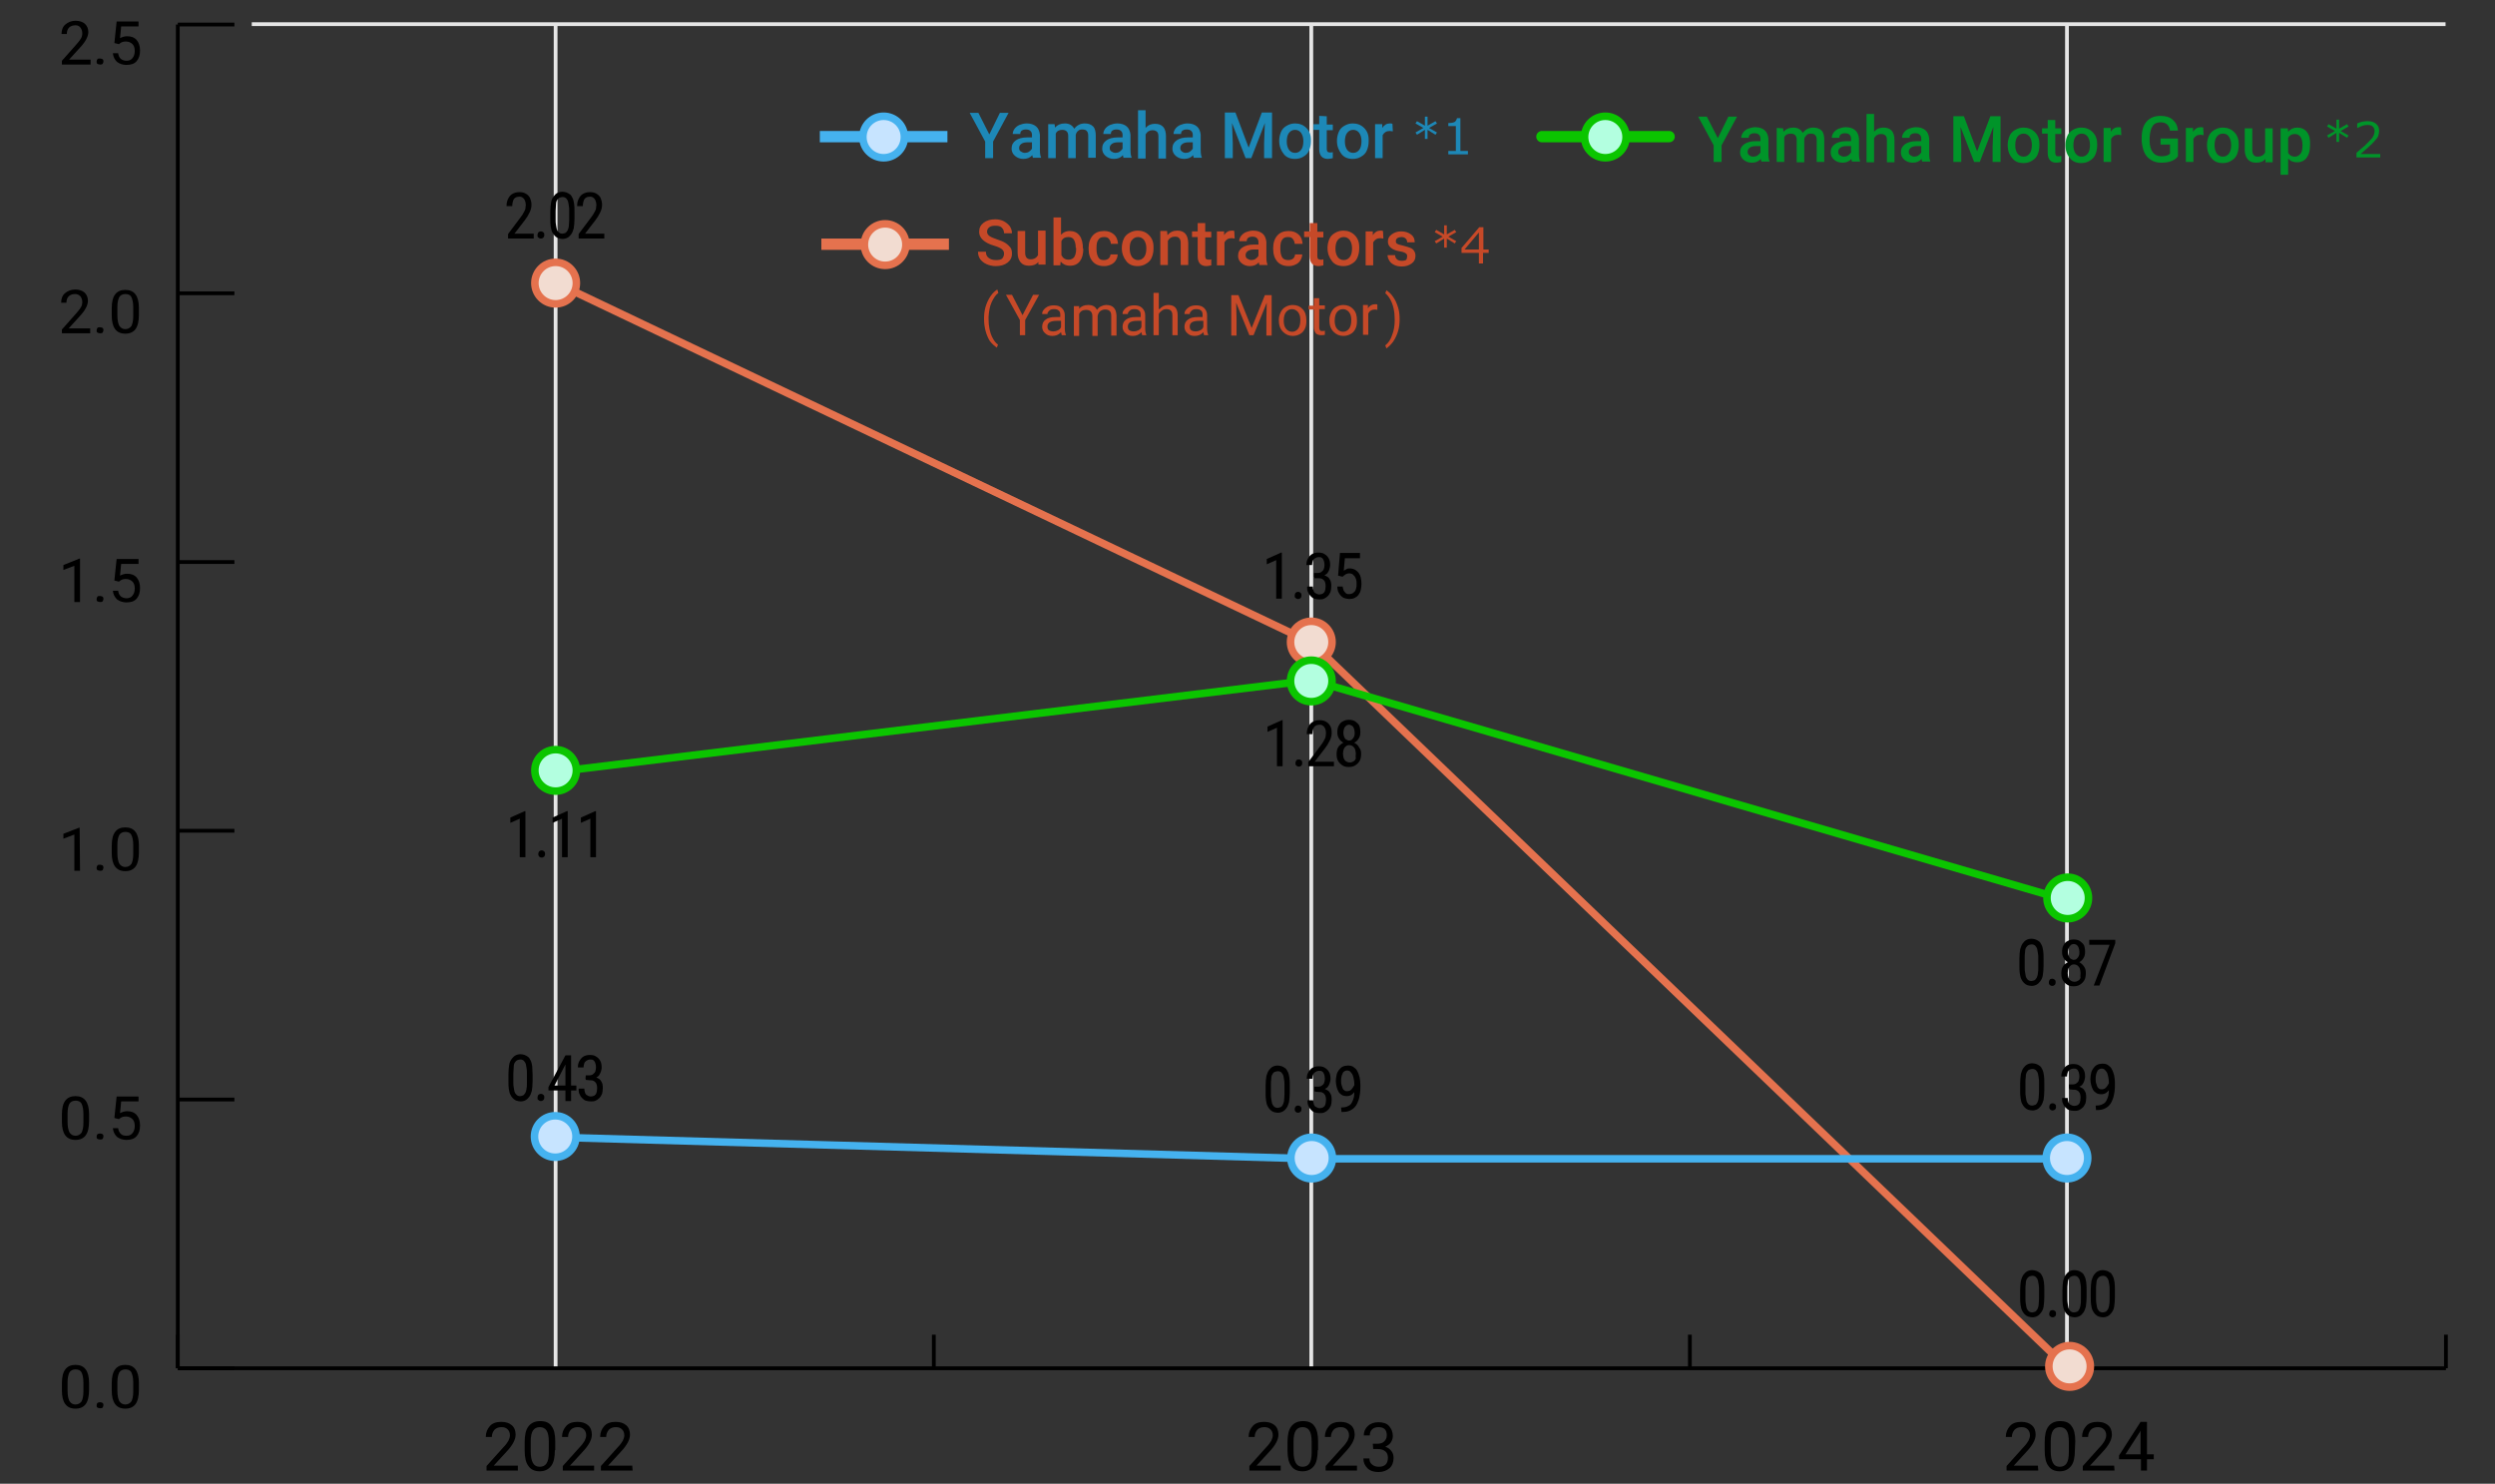 <?xml version="1.0" encoding="utf-8"?>
<!-- Generator: Adobe Illustrator 27.7.0, SVG Export Plug-In . SVG Version: 6.00 Build 0)  -->
<svg version="1.1" id="レイヤー_1" xmlns="http://www.w3.org/2000/svg" xmlns:xlink="http://www.w3.org/1999/xlink" x="0px"
	 y="0px" width="661px" height="393.1px" viewBox="0 0 661 393.1" style="enable-background:new 0 0 661 393.1;"
	 xml:space="preserve">
<rect x="0" y="0" width="661" height="393.1" fill="#333333" stroke="none"/>
<style type="text/css">
	.st0{fill:none;stroke:#E6E6E6;stroke-miterlimit:10;}
	.st1{fill:none;stroke:#000000;stroke-miterlimit:10;}
	.st2{fill:none;stroke:#E5724E;stroke-width:2;stroke-linecap:round;stroke-miterlimit:10;}
	.st3{fill:none;stroke:#E5724E;stroke-width:2;stroke-miterlimit:10;}
	.st4{fill:none;stroke:#0BC500;stroke-width:2;stroke-linecap:round;stroke-miterlimit:10;}
	.st5{fill:none;stroke:#45B2EF;stroke-width:2;stroke-miterlimit:10;}
	.st6{fill:#808080;stroke:#000000;stroke-width:0.5;stroke-miterlimit:10;}
	.st7{fill:#DFDFDF;stroke:#000000;stroke-width:0.5;stroke-miterlimit:10;}
	.st8{stroke:#000000;stroke-width:0.5;stroke-miterlimit:10;}
	.st9{fill:#C7E4FF;stroke:#45B2EF;stroke-width:2;stroke-miterlimit:10;}
	.st10{fill:#F2DCD1;stroke:#E5724E;stroke-width:2;stroke-miterlimit:10;}
	.st11{fill:#B3FFE0;stroke:#0BC500;stroke-width:2;stroke-miterlimit:10;}
	.st12{fill:none;}
	.st13{fill:#009429;}
	.st14{fill:#C64928;}
	.st15{fill:none;stroke:#45B2EF;stroke-width:3;stroke-miterlimit:10;}
	.st16{fill:none;stroke:#0BC500;stroke-width:3;stroke-linecap:round;stroke-miterlimit:10;}
	.st17{fill:none;stroke:#E5724E;stroke-width:3;stroke-miterlimit:10;}
	.st18{fill:#1D88B7;}
</style>
<line class="st0" x1="147.2" y1="6.4" x2="147.2" y2="362.4"/>
<line class="st0" x1="347.4" y1="6.4" x2="347.4" y2="362.4"/>
<line class="st0" x1="547.6" y1="6.4" x2="547.6" y2="362.4"/>
<g>
	<g>
		<line class="st1" x1="47.1" y1="362.5" x2="648" y2="362.5"/>
		<g>
			<g>
				<line class="st1" x1="47.1" y1="362.5" x2="47.1" y2="353.6"/>
				<line class="st1" x1="247.4" y1="362.5" x2="247.4" y2="353.6"/>
				<line class="st1" x1="447.7" y1="362.5" x2="447.7" y2="353.6"/>
				<line class="st1" x1="648" y1="362.5" x2="648" y2="353.6"/>
			</g>
		</g>
	</g>
	<g>
		<line class="st1" x1="47.1" y1="362.5" x2="47.1" y2="6.5"/>
		<g>
			<g>
				<line class="st1" x1="47.1" y1="362.5" x2="62.1" y2="362.5"/>
				<line class="st1" x1="47.1" y1="291.3" x2="62.1" y2="291.3"/>
				<line class="st1" x1="47.1" y1="220.1" x2="62.1" y2="220.1"/>
				<line class="st1" x1="47.1" y1="148.9" x2="62.1" y2="148.9"/>
				<line class="st1" x1="47.1" y1="77.7" x2="62.1" y2="77.7"/>
				<line class="st1" x1="47.1" y1="6.5" x2="62.1" y2="6.5"/>
			</g>
		</g>
	</g>
	<g>
		<g>
			<g>
				<line class="st2" x1="347.5" y1="170.3" x2="147.2" y2="74.9"/>
				<line class="st3" x1="547.8" y1="362.5" x2="347.5" y2="170.3"/>
			</g>
		</g>
		<g>
			<g>
				<line class="st4" x1="347.5" y1="180.2" x2="147.2" y2="204.5"/>
				<line class="st4" x1="547.8" y1="238.6" x2="347.5" y2="180.2"/>
			</g>
		</g>
		<g>
			<g>
				<line class="st5" x1="347.5" y1="307" x2="147.2" y2="301.3"/>
				<line class="st5" x1="547.8" y1="307" x2="347.5" y2="307"/>
			</g>
		</g>
	</g>
	<g>
		<g>
			<g>
				<rect x="144.2" y="71.9" class="st6" width="6" height="6"/>
				<rect x="344.5" y="167.3" class="st6" width="6" height="6"/>
				<rect x="544.8" y="359.5" class="st6" width="6" height="6"/>
			</g>
		</g>
		<g>
			<g>
				<rect x="144.2" y="201.5" class="st7" width="6" height="6"/>
				<rect x="344.5" y="177.2" class="st7" width="6" height="6"/>
				<rect x="544.8" y="235.6" class="st7" width="6" height="6"/>
			</g>
		</g>
		<g>
			<g>
				<rect x="144.2" y="298.3" class="st8" width="6" height="6"/>
				<rect x="344.5" y="304" class="st8" width="6" height="6"/>
				<rect x="544.8" y="304" class="st8" width="6" height="6"/>
			</g>
		</g>
	</g>
</g>
<g>
	<path d="M137.3,389.6h-8.4v-1.2l4.4-4.9c0.7-0.7,1.1-1.3,1.4-1.8c0.2-0.5,0.4-0.9,0.4-1.4c0-0.7-0.2-1.2-0.6-1.6s-0.9-0.6-1.6-0.6
		c-0.8,0-1.4,0.2-1.9,0.7c-0.4,0.5-0.7,1.1-0.7,1.9h-1.6c0-1.2,0.4-2.1,1.1-2.9s1.8-1.1,3-1.1s2.1,0.3,2.8,0.9s1,1.5,1,2.5
		c0,1.3-0.8,2.8-2.4,4.5l-3.4,3.7h6.4v1.3H137.3z"/>
	<path d="M147,384.2c0,1.9-0.3,3.3-1,4.2s-1.7,1.4-3,1.4c-1.4,0-2.4-0.5-3-1.4c-0.7-0.9-1-2.3-1-4.1v-2.2c0-1.9,0.3-3.3,1-4.2
		s1.7-1.4,3.1-1.4c1.4,0,2.4,0.4,3,1.3c0.7,0.9,1,2.2,1,4.1v2.3H147z M145.4,382c0-1.4-0.2-2.4-0.6-3s-1-0.9-1.8-0.9
		s-1.4,0.3-1.8,0.9s-0.6,1.6-0.6,2.9v2.6c0,1.4,0.2,2.4,0.6,3.1c0.4,0.7,1,1,1.8,1s1.4-0.3,1.8-0.9s0.6-1.6,0.6-2.9V382z"/>
	<path d="M157.5,389.6h-8.4v-1.2l4.4-4.9c0.7-0.7,1.1-1.3,1.4-1.8c0.2-0.5,0.4-0.9,0.4-1.4c0-0.7-0.2-1.2-0.6-1.6s-0.9-0.6-1.6-0.6
		c-0.8,0-1.4,0.2-1.9,0.7c-0.4,0.5-0.7,1.1-0.7,1.9h-1.6c0-1.2,0.4-2.1,1.1-2.9s1.8-1.1,3-1.1s2.1,0.3,2.8,0.9s1,1.5,1,2.5
		c0,1.3-0.8,2.8-2.4,4.5l-3.4,3.7h6.4v1.3H157.5z"/>
	<path d="M167.6,389.6h-8.4v-1.2l4.4-4.9c0.7-0.7,1.1-1.3,1.4-1.8c0.2-0.5,0.4-0.9,0.4-1.4c0-0.7-0.2-1.2-0.6-1.6s-0.9-0.6-1.6-0.6
		c-0.8,0-1.4,0.2-1.9,0.7c-0.4,0.5-0.7,1.1-0.7,1.9H159c0-1.2,0.4-2.1,1.1-2.9s1.8-1.1,3-1.1s2.1,0.3,2.8,0.9s1,1.5,1,2.5
		c0,1.3-0.8,2.8-2.4,4.5l-3.4,3.7h6.4L167.6,389.6L167.6,389.6z"/>
</g>
<g>
	<path d="M339.4,389.6H331v-1.2l4.4-4.9c0.7-0.7,1.1-1.3,1.4-1.8c0.2-0.5,0.4-0.9,0.4-1.4c0-0.7-0.2-1.2-0.6-1.6s-0.9-0.6-1.6-0.6
		c-0.8,0-1.4,0.2-1.9,0.7c-0.4,0.5-0.7,1.1-0.7,1.9h-1.6c0-1.2,0.4-2.1,1.1-2.9s1.8-1.1,3-1.1s2.1,0.3,2.8,0.9c0.7,0.6,1,1.5,1,2.5
		c0,1.3-0.8,2.8-2.4,4.5l-3.4,3.7h6.4v1.3H339.4z"/>
	<path d="M349.1,384.2c0,1.9-0.3,3.3-1,4.2s-1.7,1.4-3,1.4c-1.4,0-2.4-0.5-3-1.4c-0.7-0.9-1-2.3-1-4.1v-2.2c0-1.9,0.3-3.3,1-4.2
		s1.7-1.4,3.1-1.4s2.4,0.4,3,1.3c0.7,0.9,1,2.2,1,4.1v2.3H349.1z M347.5,382c0-1.4-0.2-2.4-0.6-3s-1-0.9-1.8-0.9s-1.4,0.3-1.8,0.9
		s-0.6,1.6-0.6,2.9v2.6c0,1.4,0.2,2.4,0.6,3.1s1,1,1.8,1s1.4-0.3,1.8-0.9s0.6-1.6,0.6-2.9V382z"/>
	<path d="M359.6,389.6h-8.4v-1.2l4.4-4.9c0.7-0.7,1.1-1.3,1.4-1.8c0.2-0.5,0.4-0.9,0.4-1.4c0-0.7-0.2-1.2-0.6-1.6s-0.9-0.6-1.6-0.6
		c-0.8,0-1.4,0.2-1.9,0.7c-0.4,0.5-0.7,1.1-0.7,1.9H351c0-1.2,0.4-2.1,1.1-2.9s1.8-1.1,3-1.1s2.1,0.3,2.8,0.9c0.7,0.6,1,1.5,1,2.5
		c0,1.3-0.8,2.8-2.4,4.5l-3.4,3.7h6.4v1.3H359.6z"/>
	<path d="M363.7,382.5h1.2c0.8,0,1.4-0.2,1.8-0.6s0.7-0.9,0.7-1.6c0-1.5-0.7-2.2-2.2-2.2c-0.7,0-1.3,0.2-1.7,0.6
		c-0.4,0.4-0.6,0.9-0.6,1.6h-1.6c0-1,0.4-1.9,1.1-2.5c0.7-0.7,1.7-1,2.8-1c1.2,0,2.2,0.3,2.8,1s1,1.5,1,2.7c0,0.6-0.2,1.1-0.5,1.6
		s-0.9,0.9-1.5,1.2c0.7,0.2,1.2,0.6,1.6,1.1s0.6,1.1,0.6,1.9c0,1.1-0.4,2.1-1.1,2.7s-1.7,1-2.9,1s-2.2-0.3-2.9-1s-1.1-1.5-1.1-2.6
		h1.6c0,0.7,0.2,1.2,0.7,1.6s1,0.6,1.8,0.6s1.4-0.2,1.8-0.6s0.6-1,0.6-1.8c0-0.7-0.2-1.3-0.7-1.7s-1.1-0.6-2-0.6h-1.2L363.7,382.5
		L363.7,382.5z"/>
</g>
<g>
	<path d="M540,389.6h-8.4v-1.2l4.4-4.9c0.7-0.7,1.1-1.3,1.4-1.8c0.2-0.5,0.4-0.9,0.4-1.4c0-0.7-0.2-1.2-0.6-1.6s-0.9-0.6-1.6-0.6
		c-0.8,0-1.4,0.2-1.9,0.7c-0.4,0.5-0.7,1.1-0.7,1.9h-1.6c0-1.2,0.4-2.1,1.1-2.9s1.8-1.1,3-1.1s2.1,0.3,2.8,0.9s1,1.5,1,2.5
		c0,1.3-0.8,2.8-2.4,4.5l-3.4,3.7h6.4L540,389.6L540,389.6z"/>
	<path d="M549.7,384.2c0,1.9-0.3,3.3-1,4.2s-1.7,1.4-3,1.4c-1.4,0-2.4-0.5-3-1.4c-0.7-0.9-1-2.3-1-4.1v-2.2c0-1.9,0.3-3.3,1-4.2
		s1.7-1.4,3.1-1.4c1.4,0,2.4,0.4,3,1.3c0.7,0.9,1,2.2,1,4.1L549.7,384.2L549.7,384.2z M548.1,382c0-1.4-0.2-2.4-0.6-3
		s-1-0.9-1.8-0.9s-1.4,0.3-1.8,0.9s-0.6,1.6-0.6,2.9v2.6c0,1.4,0.2,2.4,0.6,3.1c0.4,0.7,1,1,1.8,1s1.4-0.3,1.8-0.9s0.6-1.6,0.6-2.9
		V382z"/>
	<path d="M560.2,389.6h-8.4v-1.2l4.4-4.9c0.7-0.7,1.1-1.3,1.4-1.8c0.2-0.5,0.4-0.9,0.4-1.4c0-0.7-0.2-1.2-0.6-1.6s-0.9-0.6-1.6-0.6
		c-0.8,0-1.4,0.2-1.9,0.7c-0.4,0.5-0.7,1.1-0.7,1.9h-1.6c0-1.2,0.4-2.1,1.1-2.9s1.8-1.1,3-1.1s2.1,0.3,2.8,0.9s1,1.5,1,2.5
		c0,1.3-0.8,2.8-2.4,4.5l-3.4,3.7h6.4L560.2,389.6L560.2,389.6z"/>
	<path d="M568.8,385.3h1.8v1.3h-1.8v3h-1.6v-3h-5.8v-1l5.7-8.9h1.7L568.8,385.3L568.8,385.3z M563.1,385.3h4V379l-0.2,0.4
		L563.1,385.3z"/>
</g>
<circle class="st9" cx="147.1" cy="301.1" r="5.5"/>
<circle class="st9" cx="347.5" cy="306.8" r="5.5"/>
<circle class="st9" cx="547.6" cy="306.8" r="5.5"/>
<circle class="st10" cx="147.2" cy="75" r="5.5"/>
<circle class="st10" cx="347.4" cy="170.1" r="5.5"/>
<circle class="st10" cx="548.3" cy="362" r="5.5"/>
<circle class="st11" cx="147.2" cy="204.1" r="5.5"/>
<circle class="st11" cx="347.4" cy="180.4" r="5.5"/>
<circle class="st11" cx="547.8" cy="237.9" r="5.5"/>
<g>
	<path d="M141.1,284.7v1.8c0,1-0.1,1.8-0.2,2.5c-0.2,0.7-0.4,1.2-0.7,1.6s-0.6,0.7-1,0.9c-0.4,0.2-0.8,0.3-1.3,0.3
		c-0.4,0-0.7-0.1-1.1-0.2c-0.3-0.1-0.6-0.3-0.9-0.6c-0.3-0.3-0.5-0.6-0.7-1s-0.3-0.9-0.4-1.5s-0.1-1.3-0.1-2.1v-1.8
		c0-1,0.1-1.8,0.2-2.5s0.4-1.2,0.7-1.6s0.6-0.7,1-0.9c0.4-0.2,0.8-0.3,1.3-0.3c0.4,0,0.8,0.1,1.1,0.2s0.6,0.3,0.9,0.5
		c0.3,0.2,0.5,0.6,0.7,1s0.3,0.9,0.4,1.5C141,283.2,141.1,283.9,141.1,284.7z M139.6,286.7v-2.3c0-0.5,0-1-0.1-1.4s-0.1-0.8-0.2-1.1
		c-0.1-0.3-0.2-0.5-0.4-0.7c-0.1-0.2-0.3-0.3-0.5-0.4s-0.4-0.1-0.6-0.1c-0.3,0-0.5,0.1-0.8,0.2c-0.2,0.1-0.4,0.3-0.6,0.6
		c-0.2,0.3-0.3,0.7-0.3,1.2s-0.1,1.1-0.1,1.7v2.3c0,0.5,0,1,0.1,1.4s0.1,0.8,0.2,1.1c0.1,0.3,0.2,0.5,0.4,0.7s0.3,0.3,0.5,0.4
		s0.4,0.1,0.6,0.1c0.3,0,0.5-0.1,0.8-0.2c0.2-0.1,0.4-0.4,0.6-0.7c0.1-0.3,0.3-0.7,0.3-1.2C139.6,288,139.6,287.4,139.6,286.7z"/>
	<path d="M142.4,290.8c0-0.3,0.1-0.5,0.2-0.7c0.2-0.2,0.4-0.3,0.7-0.3s0.5,0.1,0.7,0.3c0.2,0.2,0.2,0.4,0.2,0.7
		c0,0.3-0.1,0.5-0.2,0.6c-0.2,0.2-0.4,0.3-0.7,0.3s-0.5-0.1-0.7-0.3C142.4,291.3,142.4,291.1,142.4,290.8z"/>
	<path d="M152.7,287.6v1.3h-7.4V288l4.5-8.4h1.2l-1.2,2.4l-2.9,5.6H152.7z M151.3,279.6v12.1h-1.5v-12.1H151.3z"/>
	<path d="M155.2,286.1v-0.9h1.2c0.7,0,1.2,0.1,1.7,0.3c0.4,0.2,0.8,0.4,1,0.7c0.2,0.3,0.4,0.6,0.5,1s0.1,0.7,0.1,1.1
		c0,0.6-0.1,1.1-0.2,1.5c-0.2,0.4-0.4,0.8-0.7,1.1c-0.3,0.3-0.6,0.5-1,0.7s-0.8,0.2-1.3,0.2s-0.9-0.1-1.3-0.2
		c-0.4-0.1-0.7-0.4-1-0.7s-0.5-0.6-0.7-1.1c-0.2-0.4-0.2-0.9-0.2-1.4h1.5c0,0.4,0.1,0.8,0.2,1.1s0.3,0.6,0.6,0.7
		c0.3,0.2,0.6,0.3,0.9,0.3s0.7-0.1,0.9-0.2s0.5-0.4,0.6-0.7c0.1-0.3,0.2-0.7,0.2-1.3s-0.1-0.9-0.2-1.2c-0.2-0.3-0.4-0.6-0.7-0.7
		c-0.3-0.2-0.7-0.2-1.1-0.2L155.2,286.1L155.2,286.1z M155.2,284.9h0.9c0.4,0,0.8-0.1,1-0.3s0.5-0.4,0.6-0.7
		c0.1-0.3,0.2-0.7,0.2-1.1c0-0.5-0.1-0.9-0.2-1.2c-0.1-0.3-0.3-0.6-0.5-0.7c-0.2-0.2-0.5-0.2-0.9-0.2c-0.3,0-0.6,0.1-0.9,0.3
		s-0.5,0.4-0.6,0.7c-0.1,0.3-0.2,0.7-0.2,1.1h-1.5c0-0.6,0.1-1.2,0.4-1.7c0.3-0.5,0.6-0.9,1.1-1.2c0.5-0.3,1-0.4,1.7-0.4
		c0.6,0,1.2,0.1,1.6,0.4c0.5,0.3,0.8,0.6,1.1,1.1s0.4,1.1,0.4,1.9c0,0.3-0.1,0.6-0.2,1c-0.1,0.3-0.3,0.7-0.5,1s-0.6,0.5-1,0.7
		s-0.9,0.3-1.4,0.3h-1.2L155.2,284.9L155.2,284.9z"/>
</g>
<g>
	<path d="M141.4,61.9v1.3h-6.8V62l3.3-4.4c0.4-0.5,0.7-1,0.9-1.4s0.4-0.7,0.4-1s0.1-0.6,0.1-0.9c0-0.4-0.1-0.8-0.2-1.1
		c-0.1-0.3-0.3-0.6-0.6-0.8c-0.2-0.2-0.5-0.3-0.9-0.3s-0.8,0.1-1.1,0.3s-0.5,0.5-0.6,0.9s-0.2,0.8-0.2,1.3h-1.5
		c0-0.7,0.1-1.3,0.4-1.9c0.3-0.6,0.6-1,1.1-1.3s1.1-0.5,1.9-0.5c0.6,0,1.2,0.1,1.7,0.4c0.5,0.3,0.8,0.6,1.1,1.1
		c0.2,0.5,0.4,1.1,0.4,1.7c0,0.4,0,0.7-0.1,1.1c-0.1,0.4-0.2,0.7-0.4,1.1c-0.2,0.4-0.4,0.7-0.6,1.1c-0.2,0.3-0.5,0.7-0.7,1l-2.7,3.5
		C136.3,61.9,141.4,61.9,141.4,61.9z"/>
	<path d="M142.4,62.3c0-0.3,0.1-0.5,0.2-0.7c0.2-0.2,0.4-0.3,0.7-0.3s0.5,0.1,0.7,0.3s0.2,0.4,0.2,0.7s-0.1,0.5-0.2,0.6
		c-0.2,0.2-0.4,0.3-0.7,0.3s-0.5-0.1-0.7-0.3C142.4,62.8,142.4,62.6,142.4,62.3z"/>
	<path d="M152.2,56.1V58c0,1-0.1,1.8-0.2,2.5c-0.2,0.7-0.4,1.2-0.7,1.6s-0.6,0.7-1,0.9s-0.8,0.3-1.3,0.3c-0.4,0-0.7-0.1-1.1-0.2
		c-0.3-0.1-0.6-0.3-0.9-0.6c-0.3-0.3-0.5-0.6-0.7-1s-0.3-0.9-0.4-1.5s-0.1-1.3-0.1-2.1v-1.8c0-1,0.1-1.8,0.2-2.5s0.4-1.2,0.7-1.6
		c0.3-0.4,0.6-0.7,1-0.9s0.8-0.3,1.3-0.3c0.4,0,0.8,0.1,1.1,0.2c0.3,0.1,0.6,0.3,0.9,0.5c0.3,0.2,0.5,0.6,0.7,1s0.3,0.9,0.4,1.5
		C152.2,54.6,152.2,55.3,152.2,56.1z M150.8,58.2v-2.3c0-0.5,0-1-0.1-1.4s-0.1-0.8-0.2-1.1c-0.1-0.3-0.2-0.5-0.4-0.7
		c-0.1-0.2-0.3-0.3-0.5-0.4s-0.4-0.1-0.6-0.1c-0.3,0-0.5,0.1-0.8,0.2c-0.2,0.1-0.4,0.3-0.6,0.6c-0.2,0.3-0.3,0.7-0.3,1.2
		s-0.1,1.1-0.1,1.7v2.3c0,0.5,0,1,0.1,1.4s0.1,0.8,0.2,1.1c0.1,0.3,0.2,0.5,0.4,0.7s0.3,0.3,0.5,0.4c0.2,0.1,0.4,0.1,0.6,0.1
		c0.3,0,0.5-0.1,0.8-0.2c0.2-0.1,0.4-0.4,0.6-0.7c0.1-0.3,0.3-0.7,0.3-1.2C150.7,59.5,150.8,58.9,150.8,58.2z"/>
	<path d="M160.1,61.9v1.3h-6.8V62l3.3-4.4c0.4-0.5,0.7-1,0.9-1.4s0.4-0.7,0.4-1s0.1-0.6,0.1-0.9c0-0.4-0.1-0.8-0.2-1.1
		c-0.1-0.3-0.3-0.6-0.6-0.8c-0.2-0.2-0.5-0.3-0.9-0.3s-0.8,0.1-1.1,0.3s-0.5,0.5-0.6,0.9s-0.2,0.8-0.2,1.3h-1.5
		c0-0.7,0.1-1.3,0.4-1.9c0.3-0.6,0.6-1,1.1-1.3s1.1-0.5,1.9-0.5c0.6,0,1.2,0.1,1.7,0.4c0.5,0.3,0.8,0.6,1.1,1.1
		c0.2,0.5,0.4,1.1,0.4,1.7c0,0.4,0,0.7-0.1,1.1c-0.1,0.4-0.2,0.7-0.4,1.1c-0.2,0.4-0.4,0.7-0.6,1.1c-0.2,0.3-0.5,0.7-0.7,1l-2.7,3.5
		C155,61.9,160.1,61.9,160.1,61.9z"/>
</g>
<g>
	<path d="M541.6,341.9v1.8c0,1-0.1,1.8-0.2,2.5s-0.4,1.2-0.7,1.6s-0.6,0.7-1,0.9c-0.4,0.2-0.8,0.3-1.3,0.3c-0.4,0-0.7-0.1-1.1-0.2
		c-0.3-0.1-0.6-0.3-0.9-0.6c-0.3-0.3-0.5-0.6-0.7-1s-0.3-0.9-0.4-1.5s-0.1-1.3-0.1-2.1v-1.8c0-1,0.1-1.8,0.2-2.5
		c0.2-0.7,0.4-1.2,0.7-1.6s0.6-0.7,1-0.9s0.8-0.3,1.3-0.3c0.4,0,0.8,0.1,1.1,0.2s0.6,0.3,0.9,0.5c0.3,0.2,0.5,0.6,0.7,1
		s0.3,0.9,0.4,1.5C541.6,340.4,541.6,341.1,541.6,341.9z M540.2,344v-2.3c0-0.5,0-1-0.1-1.4s-0.1-0.8-0.2-1.1
		c-0.1-0.3-0.2-0.5-0.4-0.7c-0.1-0.2-0.3-0.3-0.5-0.4s-0.4-0.1-0.6-0.1c-0.3,0-0.5,0.1-0.8,0.2c-0.2,0.1-0.4,0.3-0.6,0.6
		c-0.2,0.3-0.3,0.7-0.3,1.2c-0.1,0.5-0.1,1.1-0.1,1.7v2.3c0,0.5,0,1,0.1,1.4s0.1,0.8,0.2,1.1c0.1,0.3,0.2,0.5,0.4,0.7
		c0.1,0.2,0.3,0.3,0.5,0.4s0.4,0.1,0.6,0.1c0.3,0,0.5-0.1,0.8-0.2c0.2-0.1,0.4-0.4,0.6-0.7c0.1-0.3,0.3-0.7,0.3-1.2
		C540.1,345.3,540.2,344.7,540.2,344z"/>
	<path d="M542.9,348.1c0-0.3,0.1-0.5,0.2-0.7s0.4-0.3,0.7-0.3s0.5,0.1,0.7,0.3c0.2,0.2,0.2,0.4,0.2,0.7c0,0.3-0.1,0.5-0.2,0.6
		c-0.2,0.2-0.4,0.3-0.7,0.3s-0.5-0.1-0.7-0.3S542.9,348.4,542.9,348.1z"/>
	<path d="M552.8,341.9v1.8c0,1-0.1,1.8-0.2,2.5c-0.2,0.7-0.4,1.2-0.7,1.6s-0.6,0.7-1,0.9s-0.8,0.3-1.3,0.3c-0.4,0-0.7-0.1-1.1-0.2
		c-0.3-0.1-0.6-0.3-0.9-0.6c-0.3-0.3-0.5-0.6-0.7-1s-0.3-0.9-0.4-1.5s-0.1-1.3-0.1-2.1v-1.8c0-1,0.1-1.8,0.2-2.5
		c0.2-0.7,0.4-1.2,0.7-1.6s0.6-0.7,1-0.9c0.4-0.2,0.8-0.3,1.3-0.3c0.4,0,0.8,0.1,1.1,0.2s0.6,0.3,0.9,0.5s0.5,0.6,0.7,1
		s0.3,0.9,0.4,1.5C552.8,340.4,552.8,341.1,552.8,341.9z M551.3,344v-2.3c0-0.5,0-1-0.1-1.4s-0.1-0.8-0.2-1.1
		c-0.1-0.3-0.2-0.5-0.4-0.7c-0.1-0.2-0.3-0.3-0.5-0.4s-0.4-0.1-0.6-0.1c-0.3,0-0.5,0.1-0.8,0.2s-0.4,0.3-0.6,0.6
		c-0.2,0.3-0.3,0.7-0.3,1.2c-0.1,0.5-0.1,1.1-0.1,1.7v2.3c0,0.5,0,1,0.1,1.4s0.1,0.8,0.2,1.1s0.2,0.5,0.4,0.7
		c0.1,0.2,0.3,0.3,0.5,0.4s0.4,0.1,0.6,0.1c0.3,0,0.5-0.1,0.8-0.2s0.4-0.4,0.6-0.7c0.1-0.3,0.3-0.7,0.3-1.2
		C551.3,345.3,551.3,344.7,551.3,344z"/>
	<path d="M560.3,341.9v1.8c0,1-0.1,1.8-0.2,2.5s-0.4,1.2-0.7,1.6s-0.6,0.7-1,0.9c-0.4,0.2-0.8,0.3-1.3,0.3c-0.4,0-0.7-0.1-1.1-0.2
		c-0.3-0.1-0.6-0.3-0.9-0.6c-0.3-0.3-0.5-0.6-0.7-1s-0.3-0.9-0.4-1.5s-0.1-1.3-0.1-2.1v-1.8c0-1,0.1-1.8,0.2-2.5
		c0.2-0.7,0.4-1.2,0.7-1.6s0.6-0.7,1-0.9s0.8-0.3,1.3-0.3c0.4,0,0.8,0.1,1.1,0.2s0.6,0.3,0.9,0.5c0.3,0.2,0.5,0.6,0.7,1
		s0.3,0.9,0.4,1.5C560.3,340.4,560.3,341.1,560.3,341.9z M558.9,344v-2.3c0-0.5,0-1-0.1-1.4s-0.1-0.8-0.2-1.1
		c-0.1-0.3-0.2-0.5-0.4-0.7c-0.1-0.2-0.3-0.3-0.5-0.4s-0.4-0.1-0.6-0.1c-0.3,0-0.5,0.1-0.8,0.2c-0.2,0.1-0.4,0.3-0.6,0.6
		c-0.2,0.3-0.3,0.7-0.3,1.2c-0.1,0.5-0.1,1.1-0.1,1.7v2.3c0,0.5,0,1,0.1,1.4s0.1,0.8,0.2,1.1c0.1,0.3,0.2,0.5,0.4,0.7
		c0.1,0.2,0.3,0.3,0.5,0.4s0.4,0.1,0.6,0.1c0.3,0,0.5-0.1,0.8-0.2c0.2-0.1,0.4-0.4,0.6-0.7c0.1-0.3,0.3-0.7,0.3-1.2
		C558.9,345.3,558.9,344.7,558.9,344z"/>
</g>
<g>
	<path d="M339.6,146.4v12.2h-1.5v-10.2l-2.5,1.1v-1.4l3.8-1.7L339.6,146.4L339.6,146.4z"/>
	<path d="M343,157.8c0-0.3,0.1-0.5,0.2-0.7c0.2-0.2,0.4-0.3,0.7-0.3s0.5,0.1,0.7,0.3s0.2,0.4,0.2,0.7s-0.1,0.5-0.2,0.6
		c-0.2,0.2-0.4,0.3-0.7,0.3s-0.5-0.1-0.7-0.3C343,158.3,343,158,343,157.8z"/>
	<path d="M348.2,153.1v-0.9h1.2c0.7,0,1.2,0.1,1.7,0.3c0.4,0.2,0.8,0.4,1,0.7s0.4,0.6,0.5,1s0.1,0.7,0.1,1.1c0,0.6-0.1,1.1-0.2,1.5
		c-0.2,0.4-0.4,0.8-0.7,1.1c-0.3,0.3-0.6,0.5-1,0.7s-0.8,0.2-1.3,0.2s-0.9-0.1-1.3-0.2c-0.4-0.1-0.7-0.4-1-0.7s-0.5-0.6-0.7-1.1
		c-0.2-0.4-0.2-0.9-0.2-1.4h1.5c0,0.4,0.1,0.8,0.2,1.1s0.3,0.6,0.6,0.7c0.3,0.2,0.6,0.3,0.9,0.3s0.7-0.1,0.9-0.2s0.5-0.4,0.6-0.7
		s0.2-0.7,0.2-1.3s-0.1-0.9-0.2-1.2c-0.2-0.3-0.4-0.6-0.7-0.7c-0.3-0.2-0.7-0.2-1.1-0.2h-1V153.1z M348.2,151.8h0.9
		c0.4,0,0.8-0.1,1-0.3s0.5-0.4,0.6-0.7s0.2-0.7,0.2-1.1c0-0.5-0.1-0.9-0.2-1.2s-0.3-0.6-0.5-0.7c-0.2-0.2-0.5-0.2-0.9-0.2
		c-0.3,0-0.6,0.1-0.9,0.3s-0.5,0.4-0.6,0.7s-0.2,0.7-0.2,1.1h-1.5c0-0.6,0.1-1.2,0.4-1.7s0.6-0.9,1.1-1.2s1-0.4,1.7-0.4
		c0.6,0,1.2,0.1,1.6,0.4c0.5,0.3,0.8,0.6,1.1,1.1c0.3,0.5,0.4,1.1,0.4,1.9c0,0.3-0.1,0.6-0.2,1s-0.3,0.7-0.5,1s-0.6,0.5-1,0.7
		s-0.9,0.3-1.4,0.3h-1.2v-1H348.2z"/>
	<path d="M355.7,152.8l-1.2-0.3l0.5-6h5.3v1.4h-4l-0.3,3.3c0.2-0.1,0.4-0.2,0.7-0.4s0.6-0.2,0.9-0.2c0.5,0,0.9,0.1,1.3,0.3
		s0.7,0.5,1,0.8c0.3,0.4,0.5,0.8,0.6,1.3s0.2,1.1,0.2,1.7c0,0.6-0.1,1.1-0.2,1.6s-0.3,0.9-0.6,1.3c-0.3,0.4-0.6,0.6-1,0.8
		s-0.9,0.3-1.4,0.3c-0.4,0-0.8-0.1-1.2-0.2s-0.7-0.3-1-0.6s-0.5-0.6-0.7-1s-0.3-0.9-0.3-1.5h1.4c0.1,0.5,0.2,0.8,0.3,1.1
		c0.2,0.3,0.4,0.5,0.6,0.7c0.3,0.2,0.5,0.2,0.9,0.2c0.3,0,0.5-0.1,0.8-0.2c0.2-0.1,0.4-0.3,0.6-0.5s0.3-0.5,0.4-0.9
		c0.1-0.3,0.1-0.7,0.1-1.1c0-0.4,0-0.7-0.1-1.1c-0.1-0.3-0.2-0.6-0.4-0.9c-0.2-0.2-0.4-0.4-0.6-0.6c-0.2-0.1-0.5-0.2-0.8-0.2
		c-0.4,0-0.7,0.1-0.9,0.2C356.1,152.4,355.9,152.6,355.7,152.8z"/>
</g>
<g>
	<path d="M541.6,287.1v1.8c0,1-0.1,1.8-0.2,2.5c-0.2,0.7-0.4,1.2-0.7,1.6s-0.6,0.7-1,0.9s-0.8,0.3-1.3,0.3c-0.4,0-0.7-0.1-1.1-0.2
		c-0.3-0.1-0.6-0.3-0.9-0.6c-0.3-0.3-0.5-0.6-0.7-1s-0.3-0.9-0.4-1.5s-0.1-1.3-0.1-2.1V287c0-1,0.1-1.8,0.2-2.5
		c0.2-0.7,0.4-1.2,0.7-1.6s0.6-0.7,1-0.9c0.4-0.2,0.8-0.3,1.3-0.3c0.4,0,0.8,0.1,1.1,0.2s0.6,0.3,0.9,0.5s0.5,0.6,0.7,1
		s0.3,0.9,0.4,1.5C541.6,285.7,541.6,286.3,541.6,287.1z M540.2,289.2v-2.3c0-0.5,0-1-0.1-1.4s-0.1-0.8-0.2-1.1
		c-0.1-0.3-0.2-0.5-0.4-0.7c-0.1-0.2-0.3-0.3-0.5-0.4s-0.4-0.1-0.6-0.1c-0.3,0-0.5,0.1-0.8,0.2s-0.4,0.3-0.6,0.6
		c-0.2,0.3-0.3,0.7-0.3,1.2c-0.1,0.5-0.1,1.1-0.1,1.7v2.3c0,0.5,0,1,0.1,1.4s0.1,0.8,0.2,1.1s0.2,0.5,0.4,0.7
		c0.1,0.2,0.3,0.3,0.5,0.4s0.4,0.1,0.6,0.1c0.3,0,0.5-0.1,0.8-0.2s0.4-0.4,0.6-0.7c0.1-0.3,0.3-0.7,0.3-1.2
		C540.1,290.5,540.2,289.9,540.2,289.2z"/>
	<path d="M542.9,293.3c0-0.3,0.1-0.5,0.2-0.7c0.2-0.2,0.4-0.3,0.7-0.3s0.5,0.1,0.7,0.3s0.2,0.4,0.2,0.7c0,0.3-0.1,0.5-0.2,0.6
		s-0.4,0.3-0.7,0.3s-0.5-0.1-0.7-0.3C543,293.8,542.9,293.6,542.9,293.3z"/>
	<path d="M548.2,288.6v-0.9h1.2c0.7,0,1.2,0.1,1.7,0.3c0.4,0.2,0.8,0.4,1,0.7c0.2,0.3,0.4,0.6,0.5,1s0.1,0.7,0.1,1.1
		c0,0.6-0.1,1.1-0.2,1.5c-0.2,0.4-0.4,0.8-0.7,1.1c-0.3,0.3-0.6,0.5-1,0.7s-0.8,0.2-1.3,0.2s-0.9-0.1-1.3-0.2
		c-0.4-0.1-0.7-0.4-1-0.7c-0.3-0.3-0.5-0.6-0.7-1.1s-0.2-0.9-0.2-1.4h1.5c0,0.4,0.1,0.8,0.2,1.1c0.1,0.3,0.3,0.6,0.6,0.7
		c0.3,0.2,0.6,0.3,0.9,0.3s0.7-0.1,0.9-0.2s0.5-0.4,0.6-0.7s0.2-0.7,0.2-1.3s-0.1-0.9-0.2-1.2c-0.2-0.3-0.4-0.6-0.7-0.7
		c-0.3-0.2-0.7-0.2-1.1-0.2L548.2,288.6L548.2,288.6z M548.2,287.3h0.9c0.4,0,0.8-0.1,1-0.3c0.3-0.2,0.5-0.4,0.6-0.7
		c0.1-0.3,0.2-0.7,0.2-1.1c0-0.5-0.1-0.9-0.2-1.2c-0.1-0.3-0.3-0.6-0.5-0.7c-0.2-0.2-0.5-0.2-0.9-0.2c-0.3,0-0.6,0.1-0.9,0.3
		c-0.3,0.2-0.5,0.4-0.6,0.7c-0.1,0.3-0.2,0.7-0.2,1.1h-1.5c0-0.6,0.1-1.2,0.4-1.7c0.3-0.5,0.6-0.9,1.1-1.2c0.5-0.3,1-0.4,1.7-0.4
		c0.6,0,1.2,0.1,1.6,0.4c0.5,0.3,0.8,0.6,1.1,1.1s0.4,1.1,0.4,1.9c0,0.3-0.1,0.6-0.2,1s-0.3,0.7-0.5,1s-0.6,0.5-1,0.7
		s-0.9,0.3-1.4,0.3h-1.2v-1H548.2z"/>
	<path d="M555.2,292.9L555.2,292.9c0.8,0,1.4-0.1,1.9-0.4c0.5-0.2,0.8-0.6,1-1s0.4-0.9,0.5-1.4s0.1-1.1,0.1-1.6v-1.9
		c0-0.5-0.1-1-0.2-1.5c-0.1-0.4-0.2-0.8-0.4-1.1c-0.2-0.3-0.4-0.5-0.6-0.7c-0.2-0.1-0.4-0.2-0.7-0.2s-0.5,0.1-0.7,0.2
		s-0.4,0.3-0.5,0.6c-0.1,0.3-0.3,0.6-0.3,0.9c-0.1,0.3-0.1,0.7-0.1,1.1s0,0.7,0.1,1s0.2,0.6,0.3,0.9s0.3,0.5,0.5,0.6
		c0.2,0.2,0.5,0.2,0.8,0.2c0.2,0,0.5-0.1,0.7-0.2s0.4-0.3,0.6-0.6c0.2-0.2,0.3-0.5,0.5-0.8c0.1-0.3,0.2-0.6,0.2-0.9h0.7
		c0,0.5-0.1,0.9-0.2,1.4c-0.1,0.4-0.4,0.9-0.6,1.2s-0.6,0.7-0.9,0.9c-0.4,0.2-0.7,0.3-1.2,0.3s-1-0.1-1.3-0.3s-0.7-0.5-0.9-0.9
		s-0.4-0.8-0.5-1.3s-0.2-1-0.2-1.5c0-0.6,0.1-1.1,0.2-1.6s0.3-0.9,0.6-1.3s0.6-0.7,1-0.9c0.4-0.2,0.9-0.3,1.4-0.3
		c0.6,0,1.1,0.1,1.5,0.4s0.8,0.6,1,1.1c0.3,0.5,0.4,1,0.6,1.6c0.1,0.6,0.2,1.2,0.2,1.8v0.6c0,0.6,0,1.3-0.1,1.9s-0.2,1.3-0.4,1.8
		s-0.4,1.1-0.8,1.6c-0.4,0.5-0.8,0.8-1.4,1.1c-0.6,0.3-1.3,0.4-2.2,0.4h-0.1L555.2,292.9z"/>
</g>
<g>
	<path d="M341.7,287.7v1.8c0,1-0.1,1.8-0.2,2.5c-0.2,0.7-0.4,1.2-0.7,1.6s-0.6,0.7-1,0.9s-0.8,0.3-1.3,0.3c-0.4,0-0.7-0.1-1.1-0.2
		c-0.3-0.1-0.6-0.3-0.9-0.6c-0.3-0.3-0.5-0.6-0.7-1s-0.3-0.9-0.4-1.5s-0.1-1.3-0.1-2.1v-1.8c0-1,0.1-1.8,0.2-2.5
		c0.2-0.7,0.4-1.2,0.7-1.6c0.3-0.4,0.6-0.7,1-0.9c0.4-0.2,0.8-0.3,1.3-0.3c0.4,0,0.8,0.1,1.1,0.2s0.6,0.3,0.9,0.5s0.5,0.6,0.7,1
		s0.3,0.9,0.4,1.5C341.7,286.2,341.7,286.9,341.7,287.7z M340.3,289.8v-2.3c0-0.5,0-1-0.1-1.4s-0.1-0.8-0.2-1.1
		c-0.1-0.3-0.2-0.5-0.4-0.7c-0.1-0.2-0.3-0.3-0.5-0.4s-0.4-0.1-0.6-0.1c-0.3,0-0.5,0.1-0.8,0.2s-0.4,0.3-0.6,0.6
		c-0.2,0.3-0.3,0.7-0.3,1.2c-0.1,0.5-0.1,1.1-0.1,1.7v2.3c0,0.5,0,1,0.1,1.4s0.1,0.8,0.2,1.1s0.2,0.5,0.4,0.7
		c0.1,0.2,0.3,0.3,0.5,0.4s0.4,0.1,0.6,0.1c0.3,0,0.5-0.1,0.8-0.2s0.4-0.4,0.6-0.7c0.1-0.3,0.3-0.7,0.3-1.2
		C340.2,291,340.3,290.5,340.3,289.8z"/>
	<path d="M343,293.9c0-0.3,0.1-0.5,0.2-0.7c0.2-0.2,0.4-0.3,0.7-0.3c0.3,0,0.5,0.1,0.7,0.3s0.2,0.4,0.2,0.7c0,0.3-0.1,0.5-0.2,0.6
		s-0.4,0.3-0.7,0.3c-0.3,0-0.5-0.1-0.7-0.3C343.1,294.4,343,294.1,343,293.9z"/>
	<path d="M348.3,289.2v-0.9h1.2c0.7,0,1.2,0.1,1.7,0.3c0.4,0.2,0.8,0.4,1,0.7c0.2,0.3,0.4,0.6,0.5,1s0.1,0.7,0.1,1.1
		c0,0.6-0.1,1.1-0.2,1.5c-0.2,0.4-0.4,0.8-0.7,1.1c-0.3,0.3-0.6,0.5-1,0.7s-0.8,0.2-1.3,0.2s-0.9-0.1-1.3-0.2s-0.7-0.4-1-0.7
		c-0.3-0.3-0.5-0.6-0.7-1.1s-0.2-0.9-0.2-1.4h1.5c0,0.4,0.1,0.8,0.2,1.1c0.1,0.3,0.3,0.6,0.6,0.7c0.3,0.2,0.6,0.3,0.9,0.3
		s0.7-0.1,0.9-0.2s0.5-0.4,0.6-0.7s0.2-0.7,0.2-1.3s-0.1-0.9-0.2-1.2c-0.2-0.3-0.4-0.6-0.7-0.7c-0.3-0.2-0.7-0.2-1.1-0.2
		L348.3,289.2L348.3,289.2z M348.3,287.9h0.9c0.4,0,0.8-0.1,1-0.3c0.3-0.2,0.5-0.4,0.6-0.7c0.1-0.3,0.2-0.7,0.2-1.1
		c0-0.5-0.1-0.9-0.2-1.2c-0.1-0.3-0.3-0.6-0.5-0.7c-0.2-0.2-0.5-0.2-0.9-0.2c-0.3,0-0.6,0.1-0.9,0.3c-0.3,0.2-0.5,0.4-0.6,0.7
		c-0.1,0.3-0.2,0.7-0.2,1.1h-1.5c0-0.6,0.1-1.2,0.4-1.7s0.6-0.9,1.1-1.2c0.5-0.3,1-0.4,1.7-0.4c0.6,0,1.2,0.1,1.6,0.4
		c0.5,0.3,0.8,0.6,1.1,1.1c0.3,0.5,0.4,1.1,0.4,1.9c0,0.3-0.1,0.6-0.2,1s-0.3,0.7-0.5,1s-0.6,0.5-1,0.7s-0.9,0.3-1.4,0.3h-1.2v-1
		H348.3z"/>
	<path d="M355.3,293.4h0.1c0.7,0,1.3-0.1,1.8-0.4c0.5-0.2,0.8-0.6,1-1s0.4-0.9,0.5-1.4s0.1-1.1,0.1-1.6v-1.9c0-0.5-0.1-1-0.2-1.5
		c-0.1-0.4-0.2-0.8-0.4-1.1c-0.2-0.3-0.4-0.5-0.6-0.7c-0.2-0.1-0.4-0.2-0.7-0.2c-0.3,0-0.5,0.1-0.7,0.2s-0.4,0.3-0.5,0.6
		c-0.1,0.3-0.3,0.6-0.3,0.9c-0.1,0.3-0.1,0.7-0.1,1.1s0,0.7,0.1,1s0.2,0.6,0.3,0.9c0.1,0.3,0.3,0.5,0.5,0.6c0.2,0.2,0.5,0.2,0.8,0.2
		c0.2,0,0.5-0.1,0.7-0.2s0.4-0.3,0.6-0.6c0.2-0.2,0.3-0.5,0.5-0.8c0.1-0.3,0.2-0.6,0.2-0.9h0.7c0,0.5-0.1,0.9-0.2,1.4
		c-0.1,0.4-0.4,0.9-0.6,1.2s-0.6,0.7-0.9,0.9c-0.4,0.2-0.7,0.3-1.2,0.3s-1-0.1-1.3-0.3s-0.7-0.5-0.9-0.9c-0.2-0.4-0.4-0.8-0.5-1.3
		s-0.2-1-0.2-1.5c0-0.6,0.1-1.1,0.2-1.6s0.3-0.9,0.6-1.3c0.3-0.4,0.6-0.7,1-0.9c0.4-0.2,0.9-0.3,1.4-0.3c0.6,0,1.1,0.1,1.5,0.4
		s0.8,0.6,1,1.1c0.3,0.5,0.4,1,0.6,1.6c0.1,0.6,0.2,1.2,0.2,1.8v0.6c0,0.6,0,1.3-0.1,1.9s-0.2,1.3-0.4,1.8s-0.4,1.1-0.8,1.6
		s-0.8,0.8-1.4,1.1c-0.6,0.3-1.3,0.4-2.2,0.4h-0.1L355.3,293.4z"/>
</g>
<g>
	<path d="M139.2,214.9v12.2h-1.5v-10.2l-2.5,1.1v-1.4l3.8-1.7L139.2,214.9L139.2,214.9z"/>
	<path d="M142.6,226.3c0-0.3,0.1-0.5,0.2-0.7c0.2-0.2,0.4-0.3,0.7-0.3s0.5,0.1,0.7,0.3s0.2,0.4,0.2,0.7s-0.1,0.5-0.2,0.6
		c-0.2,0.2-0.4,0.3-0.7,0.3s-0.5-0.1-0.7-0.3C142.7,226.7,142.6,226.5,142.6,226.3z"/>
	<path d="M150.4,214.9v12.2h-1.5v-10.2l-2.5,1.1v-1.4l3.8-1.7L150.4,214.9L150.4,214.9z"/>
	<path d="M157.9,214.9v12.2h-1.5v-10.2l-2.5,1.1v-1.4l3.8-1.7L157.9,214.9L157.9,214.9z"/>
</g>
<g>
	<path d="M339.8,190.8V203h-1.5v-10.2l-2.5,1.1v-1.4l3.8-1.7L339.8,190.8L339.8,190.8z"/>
	<path d="M343.2,202.2c0-0.3,0.1-0.5,0.2-0.7s0.4-0.3,0.7-0.3c0.3,0,0.5,0.1,0.7,0.3s0.2,0.4,0.2,0.7s-0.1,0.5-0.2,0.6
		c-0.2,0.2-0.4,0.3-0.7,0.3c-0.3,0-0.5-0.1-0.7-0.3S343.2,202.4,343.2,202.2z"/>
	<path d="M353.4,201.7v1.3h-6.8v-1.1l3.3-4.4c0.4-0.5,0.7-1,0.9-1.4s0.4-0.7,0.4-1s0.1-0.6,0.1-0.9c0-0.4-0.1-0.8-0.2-1.1
		s-0.3-0.6-0.6-0.8c-0.2-0.2-0.5-0.3-0.9-0.3s-0.8,0.1-1.1,0.3c-0.3,0.2-0.5,0.5-0.6,0.9s-0.2,0.8-0.2,1.3h-1.5
		c0-0.7,0.1-1.3,0.4-1.9s0.6-1,1.1-1.3s1.1-0.5,1.9-0.5c0.6,0,1.2,0.1,1.7,0.4c0.5,0.3,0.8,0.6,1.1,1.1s0.4,1.1,0.4,1.7
		c0,0.4,0,0.7-0.1,1.1c-0.1,0.4-0.2,0.7-0.4,1.1c-0.2,0.4-0.4,0.7-0.6,1.1c-0.2,0.3-0.5,0.7-0.7,1l-2.7,3.5h5.1V201.7z"/>
	<path d="M360.6,199.7c0,0.7-0.1,1.4-0.4,1.9s-0.7,0.9-1.2,1.2s-1,0.4-1.7,0.4c-0.6,0-1.2-0.1-1.6-0.4c-0.5-0.3-0.9-0.7-1.2-1.2
		s-0.4-1.1-0.4-1.9c0-0.5,0.1-0.9,0.2-1.3c0.2-0.4,0.4-0.8,0.7-1c0.3-0.3,0.6-0.5,1-0.7s0.8-0.2,1.3-0.2c0.6,0,1.2,0.1,1.7,0.4
		c0.5,0.3,0.9,0.7,1.1,1.2C360.5,198.5,360.6,199.1,360.6,199.7z M360.4,194c0,0.6-0.1,1.1-0.4,1.6s-0.6,0.8-1.1,1.1s-1,0.4-1.5,0.4
		c-0.6,0-1.1-0.1-1.6-0.4s-0.8-0.6-1.1-1.1s-0.4-1-0.4-1.6c0-0.7,0.1-1.3,0.4-1.8s0.6-0.9,1.1-1.1c0.5-0.3,1-0.4,1.6-0.4
		s1.1,0.1,1.6,0.4c0.4,0.3,0.8,0.6,1.1,1.1C360.3,192.7,360.4,193.3,360.4,194z M359.2,199.7c0-0.4-0.1-0.8-0.2-1.2
		c-0.1-0.3-0.4-0.6-0.6-0.8c-0.3-0.2-0.6-0.3-0.9-0.3c-0.4,0-0.7,0.1-0.9,0.3c-0.3,0.2-0.5,0.5-0.6,0.8s-0.2,0.7-0.2,1.2
		s0.1,0.9,0.2,1.2s0.3,0.6,0.6,0.8c0.3,0.2,0.6,0.3,1,0.3s0.7-0.1,1-0.3s0.5-0.4,0.6-0.8C359.1,200.5,359.2,200.1,359.2,199.7z
		 M358.9,194.1c0-0.4-0.1-0.8-0.2-1.1s-0.3-0.6-0.5-0.7s-0.5-0.3-0.8-0.3s-0.6,0.1-0.8,0.3s-0.4,0.4-0.5,0.7s-0.2,0.7-0.2,1.1
		c0,0.4,0.1,0.8,0.2,1.1s0.3,0.6,0.5,0.7s0.5,0.3,0.8,0.3s0.6-0.1,0.8-0.3s0.4-0.4,0.5-0.7C358.9,194.8,358.9,194.5,358.9,194.1z"/>
</g>
<g>
	<path d="M541.4,254.1v1.8c0,1-0.1,1.8-0.2,2.5s-0.4,1.2-0.7,1.6s-0.6,0.7-1,0.9c-0.4,0.2-0.8,0.3-1.3,0.3c-0.4,0-0.7-0.1-1.1-0.2
		c-0.3-0.1-0.6-0.3-0.9-0.6c-0.3-0.3-0.5-0.6-0.7-1s-0.3-0.9-0.4-1.5s-0.1-1.3-0.1-2.1V254c0-1,0.1-1.8,0.2-2.5
		c0.2-0.7,0.4-1.2,0.7-1.6c0.3-0.4,0.6-0.7,1-0.9s0.8-0.3,1.3-0.3c0.4,0,0.8,0.1,1.1,0.2c0.3,0.1,0.6,0.3,0.9,0.5
		c0.3,0.2,0.5,0.6,0.7,1s0.3,0.9,0.4,1.5C541.4,252.6,541.4,253.3,541.4,254.1z M540,256.2v-2.3c0-0.5,0-1-0.1-1.4s-0.1-0.8-0.2-1.1
		c-0.1-0.3-0.2-0.5-0.4-0.7c-0.1-0.2-0.3-0.3-0.5-0.4c-0.2-0.1-0.4-0.1-0.6-0.1c-0.3,0-0.5,0.1-0.8,0.2c-0.2,0.1-0.4,0.3-0.6,0.6
		c-0.2,0.3-0.3,0.7-0.3,1.2c-0.1,0.5-0.1,1.1-0.1,1.7v2.3c0,0.5,0,1,0.1,1.4s0.1,0.8,0.2,1.1c0.1,0.3,0.2,0.5,0.4,0.7
		c0.1,0.2,0.3,0.3,0.5,0.4s0.4,0.1,0.6,0.1c0.3,0,0.5-0.1,0.8-0.2c0.2-0.1,0.4-0.4,0.6-0.7c0.1-0.3,0.3-0.7,0.3-1.2
		C540,257.4,540,256.9,540,256.2z"/>
	<path d="M542.8,260.3c0-0.3,0.1-0.5,0.2-0.7s0.4-0.3,0.7-0.3s0.5,0.1,0.7,0.3c0.2,0.2,0.2,0.4,0.2,0.7c0,0.3-0.1,0.5-0.2,0.6
		c-0.2,0.2-0.4,0.3-0.7,0.3s-0.5-0.1-0.7-0.3S542.8,260.5,542.8,260.3z"/>
	<path d="M552.6,257.8c0,0.7-0.1,1.4-0.4,1.9s-0.7,0.9-1.2,1.2c-0.5,0.3-1,0.4-1.7,0.4c-0.6,0-1.2-0.1-1.6-0.4
		c-0.5-0.3-0.9-0.7-1.2-1.2s-0.4-1.1-0.4-1.9c0-0.5,0.1-0.9,0.2-1.3c0.2-0.4,0.4-0.8,0.7-1s0.6-0.5,1-0.7s0.8-0.2,1.3-0.2
		c0.6,0,1.2,0.1,1.7,0.4c0.5,0.3,0.9,0.7,1.2,1.2C552.5,256.6,552.6,257.2,552.6,257.8z M552.4,252.2c0,0.6-0.1,1.1-0.4,1.6
		c-0.3,0.5-0.6,0.8-1.1,1.1s-1,0.4-1.5,0.4c-0.6,0-1.1-0.1-1.6-0.4c-0.5-0.3-0.8-0.6-1.1-1.1s-0.4-1-0.4-1.6c0-0.7,0.1-1.3,0.4-1.8
		c0.3-0.5,0.6-0.9,1.1-1.1c0.5-0.3,1-0.4,1.6-0.4s1.1,0.1,1.6,0.4c0.4,0.3,0.8,0.6,1.1,1.1C552.3,250.9,552.4,251.5,552.4,252.2z
		 M551.2,257.8c0-0.4-0.1-0.8-0.2-1.2c-0.1-0.3-0.4-0.6-0.6-0.8c-0.3-0.2-0.6-0.3-0.9-0.3c-0.4,0-0.7,0.1-0.9,0.3
		c-0.3,0.2-0.5,0.5-0.6,0.8s-0.2,0.7-0.2,1.2s0.1,0.9,0.2,1.2c0.1,0.3,0.3,0.6,0.6,0.8c0.3,0.2,0.6,0.3,1,0.3s0.7-0.1,1-0.3
		c0.3-0.2,0.5-0.4,0.6-0.8C551.1,258.7,551.2,258.3,551.2,257.8z M550.9,252.2c0-0.4-0.1-0.8-0.2-1.1c-0.1-0.3-0.3-0.6-0.5-0.7
		c-0.2-0.2-0.5-0.3-0.8-0.3s-0.6,0.1-0.8,0.3s-0.4,0.4-0.5,0.7s-0.2,0.7-0.2,1.1c0,0.4,0.1,0.8,0.2,1.1c0.1,0.3,0.3,0.6,0.5,0.7
		s0.5,0.3,0.8,0.3s0.6-0.1,0.8-0.3s0.4-0.4,0.5-0.7C550.9,253,550.9,252.6,550.9,252.2z"/>
	<path d="M560.4,249v0.9l-4.2,11.2h-1.5l4.2-10.8h-5.4V249H560.4z"/>
</g>
<rect class="st12" width="661" height="393.1"/>
<line class="st0" x1="66.7" y1="6.4" x2="647.9" y2="6.4"/>
<g>
	<path class="st13" d="M455.1,36.6l2.8-5.7h2.3l-4.1,7.6v4.4H454v-4.4l-4.1-7.6h2.3L455.1,36.6z"/>
	<path class="st13" d="M466.7,42.9c-0.1-0.2-0.2-0.5-0.2-0.8c-0.6,0.7-1.4,1-2.4,1c-0.9,0-1.6-0.3-2.2-0.8s-0.9-1.2-0.9-1.9
		c0-1,0.4-1.7,1.1-2.2s1.7-0.8,3.1-0.8h1.2v-0.6c0-0.5-0.1-0.8-0.4-1.1s-0.7-0.4-1.2-0.4s-0.8,0.1-1.1,0.3s-0.4,0.5-0.4,0.9h-2
		c0-0.5,0.2-1,0.5-1.4s0.8-0.8,1.3-1c0.6-0.2,1.2-0.4,1.9-0.4c1.1,0,1.9,0.3,2.5,0.8s0.9,1.3,1,2.2v4.1c0,0.8,0.1,1.5,0.3,1.9v0.1
		h-2.1V42.9z M464.5,41.5c0.4,0,0.8-0.1,1.1-0.3s0.6-0.5,0.8-0.8v-1.7h-1.1c-0.7,0-1.3,0.1-1.7,0.4c-0.4,0.3-0.6,0.6-0.6,1.1
		c0,0.4,0.1,0.7,0.4,0.9C463.7,41.4,464.1,41.5,464.5,41.5z"/>
	<path class="st13" d="M472.4,34l0.1,0.9c0.6-0.7,1.5-1.1,2.6-1.1c1.2,0,2,0.5,2.5,1.4c0.7-0.9,1.6-1.4,2.8-1.4c1,0,1.7,0.3,2.2,0.8
		s0.7,1.4,0.7,2.4v5.9h-2v-5.8c0-0.6-0.1-1-0.4-1.3c-0.2-0.3-0.7-0.4-1.2-0.4s-0.8,0.1-1.1,0.4s-0.5,0.6-0.6,1V43h-2v-6
		c0-1.1-0.6-1.6-1.6-1.6c-0.8,0-1.4,0.3-1.7,1v6.5h-2v-9L472.4,34L472.4,34z"/>
	<path class="st13" d="M490.7,42.9c-0.1-0.2-0.2-0.5-0.2-0.8c-0.6,0.7-1.4,1-2.4,1c-0.9,0-1.6-0.3-2.2-0.8s-0.9-1.2-0.9-1.9
		c0-1,0.4-1.7,1.1-2.2s1.7-0.8,3.1-0.8h1.2v-0.6c0-0.5-0.1-0.8-0.4-1.1s-0.7-0.4-1.2-0.4s-0.8,0.1-1.1,0.3c-0.3,0.2-0.4,0.5-0.4,0.9
		h-2c0-0.5,0.2-1,0.5-1.4s0.8-0.8,1.3-1c0.6-0.2,1.2-0.4,1.9-0.4c1.1,0,1.9,0.3,2.5,0.8s0.9,1.3,1,2.2v4.1c0,0.8,0.1,1.5,0.3,1.9
		v0.1h-2.1V42.9z M488.5,41.5c0.4,0,0.8-0.1,1.1-0.3s0.6-0.5,0.8-0.8v-1.7h-1.1c-0.7,0-1.3,0.1-1.7,0.4c-0.4,0.3-0.6,0.6-0.6,1.1
		c0,0.4,0.1,0.7,0.4,0.9S488.1,41.5,488.5,41.5z"/>
	<path class="st13" d="M496.5,34.9c0.7-0.8,1.5-1.1,2.5-1.1c1.9,0,2.9,1.1,2.9,3.3V43h-2v-5.8c0-0.6-0.1-1.1-0.4-1.3
		c-0.3-0.3-0.7-0.4-1.2-0.4c-0.8,0-1.4,0.4-1.8,1.1V43h-2V30.2h2V34.9z"/>
	<path class="st13" d="M509.3,42.9c-0.1-0.2-0.2-0.5-0.2-0.8c-0.6,0.7-1.4,1-2.4,1c-0.9,0-1.6-0.3-2.2-0.8s-0.9-1.2-0.9-1.9
		c0-1,0.4-1.7,1.1-2.2s1.7-0.8,3.1-0.8h1.2v-0.6c0-0.5-0.1-0.8-0.4-1.1s-0.7-0.4-1.2-0.4s-0.8,0.1-1.1,0.3c-0.3,0.2-0.4,0.5-0.4,0.9
		h-2c0-0.5,0.2-1,0.5-1.4s0.8-0.8,1.3-1c0.6-0.2,1.2-0.4,1.9-0.4c1.1,0,1.9,0.3,2.5,0.8s0.9,1.3,1,2.2v4.1c0,0.8,0.1,1.5,0.3,1.9
		v0.1h-2.1V42.9z M507.1,41.5c0.4,0,0.8-0.1,1.1-0.3s0.6-0.5,0.8-0.8v-1.7h-1c-0.7,0-1.3,0.1-1.7,0.4c-0.4,0.3-0.6,0.6-0.6,1.1
		c0,0.4,0.1,0.7,0.4,0.9S506.7,41.5,507.1,41.5z"/>
	<path class="st13" d="M520.3,30.8l3.5,9.3l3.5-9.3h2.7v12.1h-2.1v-4l0.2-5.3l-3.6,9.3H523l-3.6-9.3l0.2,5.3v4h-2.1V30.8H520.3z"/>
	<path class="st13" d="M531.9,38.4c0-0.9,0.2-1.7,0.5-2.4s0.8-1.2,1.5-1.6s1.4-0.6,2.2-0.6c1.2,0,2.2,0.4,3,1.2s1.2,1.8,1.2,3.1v0.5
		c0,0.9-0.2,1.7-0.5,2.4s-0.8,1.2-1.5,1.6c-0.6,0.4-1.4,0.6-2.2,0.6c-1.3,0-2.3-0.4-3-1.3C532.3,41,531.9,39.9,531.9,38.4
		L531.9,38.4z M533.9,38.5c0,0.9,0.2,1.6,0.6,2.2c0.4,0.5,0.9,0.8,1.6,0.8c0.7,0,1.2-0.3,1.6-0.8s0.6-1.3,0.6-2.3
		c0-0.9-0.2-1.6-0.6-2.2c-0.4-0.5-0.9-0.8-1.6-0.8c-0.7,0-1.2,0.3-1.6,0.8C534.1,36.7,533.9,37.5,533.9,38.5z"/>
	<path class="st13" d="M544.5,31.8V34h1.6v1.5h-1.6v5c0,0.3,0.1,0.6,0.2,0.7c0.1,0.2,0.4,0.2,0.7,0.2c0.2,0,0.5,0,0.7-0.1v1.6
		c-0.5,0.1-0.9,0.2-1.3,0.2c-1.5,0-2.3-0.9-2.3-2.6v-5.1H541V34h1.5v-2.2H544.5z"/>
	<path class="st13" d="M547.2,38.4c0-0.9,0.2-1.7,0.5-2.4s0.8-1.2,1.5-1.6s1.4-0.6,2.2-0.6c1.2,0,2.2,0.4,3,1.2s1.2,1.8,1.2,3.1v0.5
		c0,0.9-0.2,1.7-0.5,2.4s-0.8,1.2-1.5,1.6c-0.6,0.4-1.4,0.6-2.2,0.6c-1.3,0-2.3-0.4-3-1.3C547.6,41,547.2,39.9,547.2,38.4
		L547.2,38.4z M549.3,38.5c0,0.9,0.2,1.6,0.6,2.2c0.4,0.5,0.9,0.8,1.6,0.8c0.7,0,1.2-0.3,1.6-0.8s0.6-1.3,0.6-2.3
		c0-0.9-0.2-1.6-0.6-2.2c-0.4-0.5-0.9-0.8-1.6-0.8c-0.7,0-1.2,0.3-1.6,0.8S549.3,37.5,549.3,38.5z"/>
	<path class="st13" d="M562,35.8c-0.3,0-0.5-0.1-0.8-0.1c-0.9,0-1.5,0.4-1.9,1.1v6.1h-2v-9h1.9v1c0.5-0.8,1.2-1.2,2-1.2
		c0.3,0,0.5,0,0.7,0.1L562,35.8z"/>
	<path class="st13" d="M577,41.4c-0.4,0.6-1,1-1.8,1.3s-1.7,0.4-2.6,0.4c-1,0-1.9-0.2-2.7-0.7s-1.4-1.1-1.8-2
		c-0.4-0.9-0.6-1.9-0.7-3v-0.9c0-1.8,0.4-3.3,1.3-4.3c0.9-1,2.1-1.5,3.7-1.5c1.3,0,2.4,0.3,3.2,1s1.3,1.6,1.4,2.9h-2.1
		c-0.2-1.5-1.1-2.2-2.5-2.2c-0.9,0-1.7,0.3-2.1,1c-0.5,0.7-0.7,1.7-0.8,3v0.9c0,1.3,0.3,2.3,0.8,3s1.3,1.1,2.3,1.1
		c1.1,0,1.8-0.2,2.3-0.7v-2.4h-2.5v-1.6h4.6L577,41.4L577,41.4z"/>
	<path class="st13" d="M583.8,35.8c-0.3,0-0.5-0.1-0.8-0.1c-0.9,0-1.5,0.4-1.9,1.1v6.1h-2v-9h1.9v1c0.5-0.8,1.2-1.2,2-1.2
		c0.3,0,0.5,0,0.7,0.1L583.8,35.8z"/>
	<path class="st13" d="M584.7,38.4c0-0.9,0.2-1.7,0.5-2.4s0.8-1.2,1.5-1.6s1.4-0.6,2.2-0.6c1.2,0,2.2,0.4,3,1.2s1.2,1.8,1.2,3.1v0.5
		c0,0.9-0.2,1.7-0.5,2.4s-0.8,1.2-1.5,1.6c-0.6,0.4-1.4,0.6-2.2,0.6c-1.3,0-2.3-0.4-3-1.3C585.1,41,584.7,39.9,584.7,38.4
		L584.7,38.4z M586.7,38.5c0,0.9,0.2,1.6,0.6,2.2c0.4,0.5,0.9,0.8,1.6,0.8c0.7,0,1.2-0.3,1.6-0.8s0.6-1.3,0.6-2.3
		c0-0.9-0.2-1.6-0.6-2.2s-0.9-0.8-1.6-0.8c-0.7,0-1.2,0.3-1.6,0.8S586.7,37.5,586.7,38.5z"/>
	<path class="st13" d="M600.2,42.1c-0.6,0.7-1.4,1-2.5,1c-1,0-1.7-0.3-2.2-0.9c-0.5-0.6-0.8-1.4-0.8-2.5V34h2v5.8
		c0,1.1,0.5,1.7,1.4,1.7c1,0,1.6-0.4,2-1.1V34h2v9h-1.9V42.1z"/>
	<path class="st13" d="M612,38.5c0,1.4-0.3,2.5-0.9,3.3s-1.5,1.2-2.5,1.2s-1.8-0.3-2.4-1v4.3h-2V34h1.9l0.1,0.9
		c0.6-0.7,1.4-1.1,2.4-1.1c1.1,0,2,0.4,2.6,1.2S612.1,36.9,612,38.5L612,38.5L612,38.5z M610,38.4c0-0.9-0.2-1.6-0.5-2.1
		s-0.9-0.8-1.5-0.8c-0.8,0-1.4,0.3-1.8,1v4c0.4,0.7,1,1,1.8,1c0.6,0,1.1-0.3,1.5-0.8C609.9,40.2,610,39.4,610,38.4z"/>
</g>
<g>
	<g>
		<path class="st14" d="M260.7,84.5c0-1.1,0.1-2.2,0.4-3.2s0.7-1.9,1.3-2.8s1.2-1.4,1.8-1.8l0.3,0.9c-0.7,0.5-1.3,1.4-1.8,2.5
			s-0.7,2.4-0.8,3.8v0.6c0,1.9,0.3,3.5,1,4.9c0.4,0.8,0.9,1.5,1.5,1.9l-0.3,0.8c-0.6-0.4-1.3-1-1.9-1.8
			C261.3,88.8,260.7,86.8,260.7,84.5z"/>
		<path class="st14" d="M270.9,83.5l2.8-5.4h1.6l-3.7,6.7v4h-1.4v-4l-3.7-6.7h1.6L270.9,83.5z"/>
		<path class="st14" d="M281.3,88.8c-0.1-0.2-0.1-0.4-0.2-0.8c-0.6,0.7-1.4,1-2.3,1c-0.8,0-1.4-0.2-1.9-0.7c-0.5-0.4-0.8-1-0.8-1.7
			c0-0.8,0.3-1.5,0.9-1.9c0.6-0.5,1.5-0.7,2.6-0.7h1.3v-0.6c0-0.5-0.1-0.9-0.4-1.1c-0.3-0.3-0.7-0.4-1.3-0.4c-0.5,0-0.9,0.1-1.2,0.4
			s-0.5,0.5-0.5,0.9h-1.4c0-0.4,0.1-0.8,0.4-1.1c0.3-0.4,0.7-0.7,1.1-0.9c0.5-0.2,1-0.3,1.6-0.3c0.9,0,1.6,0.2,2.1,0.7
			s0.8,1.1,0.8,1.9V87c0,0.7,0.1,1.3,0.3,1.7v0.1C282.4,88.8,281.3,88.8,281.3,88.8z M279.1,87.8c0.4,0,0.8-0.1,1.2-0.3
			s0.7-0.5,0.8-0.9V85H280c-1.7,0-2.5,0.5-2.5,1.5c0,0.4,0.1,0.8,0.4,1S278.6,87.8,279.1,87.8z"/>
		<path class="st14" d="M285.9,80.9v0.9c0.6-0.7,1.4-1,2.4-1c1.1,0,1.9,0.4,2.3,1.3c0.3-0.4,0.6-0.7,1-0.9c0.4-0.2,0.9-0.4,1.5-0.4
			c1.7,0,2.6,0.9,2.7,2.8v5.3h-1.4v-5.2c0-0.6-0.1-1-0.4-1.3s-0.7-0.4-1.3-0.4c-0.5,0-0.9,0.2-1.3,0.5c-0.3,0.3-0.5,0.7-0.6,1.2V89
			h-1.4v-5.2c0-1.2-0.6-1.7-1.7-1.7c-0.9,0-1.5,0.4-1.8,1.1V89h-1.4v-7.9h1.4V80.9z"/>
		<path class="st14" d="M302.6,88.8c-0.1-0.2-0.1-0.4-0.2-0.8c-0.6,0.7-1.4,1-2.3,1c-0.8,0-1.4-0.2-1.9-0.7c-0.5-0.4-0.8-1-0.8-1.7
			c0-0.8,0.3-1.5,0.9-1.9c0.6-0.5,1.5-0.7,2.6-0.7h1.3v-0.6c0-0.5-0.1-0.9-0.4-1.1c-0.3-0.3-0.7-0.4-1.3-0.4c-0.5,0-0.9,0.1-1.2,0.4
			s-0.5,0.5-0.5,0.9h-1.4c0-0.4,0.1-0.8,0.4-1.1c0.3-0.4,0.7-0.7,1.1-0.9c0.5-0.2,1-0.3,1.6-0.3c0.9,0,1.6,0.2,2.1,0.7
			s0.8,1.1,0.8,1.9V87c0,0.7,0.1,1.3,0.3,1.7v0.1C303.7,88.8,302.6,88.8,302.6,88.8z M300.4,87.8c0.4,0,0.8-0.1,1.2-0.3
			s0.7-0.5,0.8-0.9V85h-1.1c-1.7,0-2.5,0.5-2.5,1.5c0,0.4,0.1,0.8,0.4,1S299.9,87.8,300.4,87.8z"/>
		<path class="st14" d="M307.2,81.9c0.6-0.7,1.4-1.1,2.3-1.1c1.7,0,2.5,0.9,2.5,2.8v5.2h-1.4v-5.2c0-0.6-0.1-1-0.4-1.3
			s-0.7-0.4-1.2-0.4c-0.4,0-0.8,0.1-1.2,0.4s-0.6,0.5-0.8,0.9v5.6h-1.4V77.6h1.4v4.3H307.2z"/>
		<path class="st14" d="M319,88.8c-0.1-0.2-0.1-0.4-0.2-0.8c-0.6,0.7-1.4,1-2.3,1c-0.8,0-1.4-0.2-1.9-0.7c-0.5-0.4-0.8-1-0.8-1.7
			c0-0.8,0.3-1.5,0.9-1.9c0.6-0.5,1.5-0.7,2.6-0.7h1.3v-0.6c0-0.5-0.1-0.9-0.4-1.1c-0.3-0.3-0.7-0.4-1.3-0.4c-0.5,0-0.9,0.1-1.2,0.4
			s-0.5,0.5-0.5,0.9h-1.4c0-0.4,0.1-0.8,0.4-1.1c0.3-0.4,0.7-0.7,1.1-0.9c0.5-0.2,1-0.3,1.6-0.3c0.9,0,1.6,0.2,2.1,0.7
			s0.8,1.1,0.8,1.9V87c0,0.7,0.1,1.3,0.3,1.7v0.1C320.1,88.8,319,88.8,319,88.8z M316.8,87.8c0.4,0,0.8-0.1,1.2-0.3s0.7-0.5,0.8-0.9
			V85h-1.1c-1.7,0-2.5,0.5-2.5,1.5c0,0.4,0.1,0.8,0.4,1S316.3,87.8,316.8,87.8z"/>
		<path class="st14" d="M328.1,78.2l3.5,8.7l3.5-8.7h1.8v10.7h-1.4v-4.2l0.1-4.5l-3.5,8.6H331l-3.5-8.6l0.1,4.5v4.2h-1.4V78.2H328.1
			z"/>
		<path class="st14" d="M338.8,84.8c0-0.8,0.2-1.5,0.5-2.1s0.7-1.1,1.3-1.4c0.5-0.3,1.2-0.5,1.9-0.5c1.1,0,2,0.4,2.6,1.1
			c0.7,0.7,1,1.7,1,3V85c0,0.8-0.1,1.5-0.4,2.1s-0.7,1.1-1.3,1.4c-0.5,0.3-1.2,0.5-1.9,0.5c-1.1,0-1.9-0.4-2.6-1.1
			C339.1,87.1,338.8,86.1,338.8,84.8L338.8,84.8z M340.1,85c0,0.9,0.2,1.6,0.6,2.1s1,0.8,1.6,0.8c0.7,0,1.2-0.3,1.6-0.8
			s0.6-1.3,0.6-2.3c0-0.9-0.2-1.6-0.6-2.1s-1-0.8-1.6-0.8c-0.7,0-1.2,0.3-1.6,0.8C340.3,83.2,340.1,84,340.1,85z"/>
		<path class="st14" d="M349.5,79v1.9h1.5v1h-1.5v4.9c0,0.3,0.1,0.6,0.2,0.7c0.1,0.2,0.4,0.2,0.7,0.2c0.2,0,0.4,0,0.6-0.1v1.1
			c-0.4,0.1-0.7,0.1-1,0.1c-0.6,0-1.1-0.2-1.4-0.5c-0.3-0.4-0.5-0.9-0.5-1.6V82h-1.4v-1h1.4v-2H349.5z"/>
		<path class="st14" d="M352.2,84.8c0-0.8,0.2-1.5,0.5-2.1s0.7-1.1,1.3-1.4c0.5-0.3,1.2-0.5,1.9-0.5c1.1,0,2,0.4,2.6,1.1
			c0.7,0.7,1,1.7,1,3V85c0,0.8-0.1,1.5-0.4,2.1s-0.7,1.1-1.3,1.4c-0.5,0.3-1.2,0.5-1.9,0.5c-1.1,0-1.9-0.4-2.6-1.1
			C352.5,87.1,352.2,86.1,352.2,84.8L352.2,84.8z M353.6,85c0,0.9,0.2,1.6,0.6,2.1s1,0.8,1.6,0.8c0.7,0,1.2-0.3,1.6-0.8
			s0.6-1.3,0.6-2.3c0-0.9-0.2-1.6-0.6-2.1s-1-0.8-1.6-0.8c-0.7,0-1.2,0.3-1.6,0.8C353.8,83.2,353.6,84,353.6,85z"/>
		<path class="st14" d="M365,82.1c-0.2,0-0.4-0.1-0.7-0.1c-0.9,0-1.5,0.4-1.8,1.1v5.6h-1.4v-7.9h1.3v0.9c0.4-0.7,1.1-1.1,1.9-1.1
			c0.3,0,0.5,0,0.6,0.1v1.4H365z"/>
		<path class="st14" d="M370.8,84.6c0,1.1-0.1,2.1-0.4,3.1s-0.7,1.9-1.3,2.8c-0.6,0.8-1.2,1.4-1.8,1.8l-0.3-0.8
			c0.8-0.6,1.4-1.5,1.8-2.7c0.5-1.2,0.7-2.6,0.7-4v-0.2c0-1-0.1-2-0.3-2.9c-0.2-0.9-0.5-1.7-0.9-2.4c-0.4-0.7-0.8-1.2-1.3-1.6
			l0.3-0.8c0.6,0.4,1.3,1,1.8,1.8c0.6,0.8,1,1.8,1.3,2.8C370.7,82.4,370.8,83.4,370.8,84.6z"/>
	</g>
</g>
<line class="st15" x1="217.2" y1="36.2" x2="251" y2="36.2"/>
<circle class="st9" cx="234.1" cy="36.3" r="5.5"/>
<line class="st16" x1="408.5" y1="36.2" x2="442.2" y2="36.2"/>
<circle class="st11" cx="425.3" cy="36.3" r="5.5"/>
<line class="st17" x1="217.6" y1="64.7" x2="251.4" y2="64.7"/>
<circle class="st10" cx="234.5" cy="64.8" r="5.5"/>
<g>
	<g>
		<path class="st14" d="M385.8,61.5l-2.1,1.2l2.1,1.2l-0.4,0.6l-2.1-1.3v2.4h-0.7v-2.4l-2.1,1.3l-0.4-0.6l2.1-1.2l-2.1-1.2l0.4-0.6
			l2.1,1.2v-2.4h0.7v2.4l2.1-1.2L385.8,61.5z"/>
	</g>
</g>
<g>
	<g>
		<path class="st18" d="M380.7,32.7l-2.1,1.2l2.1,1.2l-0.4,0.6l-2.1-1.3v2.4h-0.7v-2.4l-2.1,1.3l-0.4-0.6l2.1-1.2l-2.1-1.2l0.4-0.6
			l2.1,1.2v-2.4h0.7v2.4l2.1-1.2L380.7,32.7z"/>
		<path class="st18" d="M388.8,40.9h-5.1V40h2v-6.6h-2v-0.8c0.8,0,1.3-0.1,1.7-0.3c0.3-0.2,0.5-0.6,0.6-1h0.9V40h2v0.9H388.8z"/>
	</g>
</g>
<g>
	<g>
		<path class="st13" d="M622.2,33.5l-2.1,1.2l2.1,1.2l-0.4,0.6l-2.1-1.3v2.4H619v-2.4l-2.1,1.3l-0.4-0.6l2.1-1.2l-2.1-1.2l0.4-0.6
			l2.1,1.2v-2.4h0.7v2.4l2.1-1.2L622.2,33.5z"/>
		<path class="st13" d="M630.7,41.7h-6.4v-1.2c0.7-0.6,1.4-1.3,2.3-2c0.8-0.8,1.5-1.5,1.9-2c0.4-0.6,0.6-1.2,0.6-1.8
			c0-0.5-0.2-0.9-0.5-1.2s-0.8-0.4-1.4-0.4c-0.9,0-1.7,0.3-2.6,0.8h-0.1v-1.2c0.9-0.4,1.7-0.6,2.7-0.6s1.7,0.2,2.3,0.7
			s0.8,1.1,0.8,1.9c0,0.4-0.1,0.8-0.2,1.2s-0.4,0.8-0.7,1.1c-0.3,0.4-0.7,0.8-1.1,1.2s-1.4,1.3-2.9,2.6h5.2v0.9H630.7z"/>
	</g>
</g>
<g>
	<g>
		<path class="st18" d="M262.1,35.6l2.8-5.7h2.3l-4.1,7.6v4.4H261v-4.4l-4.1-7.6h2.3L262.1,35.6z"/>
		<path class="st18" d="M273.7,41.9c-0.1-0.2-0.2-0.5-0.2-0.8c-0.6,0.7-1.4,1-2.4,1c-0.9,0-1.6-0.3-2.2-0.8s-0.9-1.2-0.9-1.9
			c0-1,0.4-1.7,1.1-2.2s1.7-0.8,3.1-0.8h1.2v-0.6c0-0.5-0.1-0.8-0.4-1.1s-0.7-0.4-1.2-0.4s-0.8,0.1-1.1,0.3
			c-0.3,0.2-0.4,0.5-0.4,0.9h-2c0-0.5,0.2-1,0.5-1.4s0.8-0.8,1.3-1s1.2-0.4,1.9-0.4c1.1,0,1.9,0.3,2.5,0.8s0.9,1.3,1,2.2v4.1
			c0,0.8,0.1,1.5,0.3,1.9v0.1h-2.1V41.9z M271.5,40.5c0.4,0,0.8-0.1,1.1-0.3s0.6-0.5,0.8-0.8v-1.7h-1.1c-0.7,0-1.3,0.1-1.7,0.4
			c-0.4,0.3-0.6,0.6-0.6,1.1c0,0.4,0.1,0.7,0.4,0.9C270.7,40.3,271.1,40.5,271.5,40.5z"/>
		<path class="st18" d="M279.4,32.9l0.1,0.9c0.6-0.7,1.5-1.1,2.6-1.1c1.2,0,2,0.5,2.5,1.4c0.7-0.9,1.6-1.4,2.8-1.4
			c1,0,1.7,0.3,2.2,0.8s0.7,1.4,0.7,2.4v5.9h-2V36c0-0.6-0.1-1-0.4-1.3c-0.2-0.3-0.7-0.4-1.2-0.4s-0.8,0.1-1.1,0.4
			c-0.3,0.2-0.5,0.6-0.6,1v6.2h-2V36c0-1.1-0.6-1.6-1.6-1.6c-0.8,0-1.4,0.3-1.7,1v6.5h-2v-9H279.4z"/>
		<path class="st18" d="M297.7,41.9c-0.1-0.2-0.2-0.5-0.2-0.8c-0.6,0.7-1.4,1-2.4,1c-0.9,0-1.6-0.3-2.2-0.8s-0.9-1.2-0.9-1.9
			c0-1,0.4-1.7,1.1-2.2s1.7-0.8,3.1-0.8h1.2v-0.6c0-0.5-0.1-0.8-0.4-1.1s-0.7-0.4-1.2-0.4s-0.8,0.1-1.1,0.3
			c-0.3,0.2-0.4,0.5-0.4,0.9h-2c0-0.5,0.2-1,0.5-1.4s0.8-0.8,1.3-1s1.2-0.4,1.9-0.4c1.1,0,1.9,0.3,2.5,0.8s0.9,1.3,1,2.2v4.1
			c0,0.8,0.1,1.5,0.3,1.9v0.1h-2.1V41.9z M295.5,40.5c0.4,0,0.8-0.1,1.1-0.3s0.6-0.5,0.8-0.8v-1.7h-1.1c-0.7,0-1.3,0.1-1.7,0.4
			c-0.4,0.3-0.6,0.6-0.6,1.1c0,0.4,0.1,0.7,0.4,0.9C294.7,40.3,295.1,40.5,295.5,40.5z"/>
		<path class="st18" d="M303.5,33.9c0.7-0.8,1.5-1.1,2.5-1.1c1.9,0,2.9,1.1,2.9,3.3V42h-2v-5.8c0-0.6-0.1-1.1-0.4-1.3
			c-0.3-0.3-0.7-0.4-1.2-0.4c-0.8,0-1.4,0.4-1.8,1.1V42h-2V29.2h2V33.9z"/>
		<path class="st18" d="M316.3,41.9c-0.1-0.2-0.2-0.5-0.2-0.8c-0.6,0.7-1.4,1-2.4,1c-0.9,0-1.6-0.3-2.2-0.8s-0.9-1.2-0.9-1.9
			c0-1,0.4-1.7,1.1-2.2s1.7-0.8,3.1-0.8h1.2v-0.6c0-0.5-0.1-0.8-0.4-1.1s-0.7-0.4-1.2-0.4s-0.8,0.1-1.1,0.3
			c-0.3,0.2-0.4,0.5-0.4,0.9h-2c0-0.5,0.2-1,0.5-1.4s0.8-0.8,1.3-1s1.2-0.4,1.9-0.4c1.1,0,1.9,0.3,2.5,0.8s0.9,1.3,1,2.2v4.1
			c0,0.8,0.1,1.5,0.3,1.9v0.1h-2.1V41.9z M314.1,40.5c0.4,0,0.8-0.1,1.1-0.3s0.6-0.5,0.8-0.8v-1.7h-1c-0.7,0-1.3,0.1-1.7,0.4
			c-0.4,0.3-0.6,0.6-0.6,1.1c0,0.4,0.1,0.7,0.4,0.9C313.3,40.3,313.7,40.5,314.1,40.5z"/>
		<path class="st18" d="M327.3,29.8l3.5,9.3l3.5-9.3h2.7v12.1h-2.1v-4l0.2-5.3l-3.6,9.3H330l-3.6-9.3l0.2,5.3v4h-2.1V29.8H327.3z"/>
		<path class="st18" d="M338.9,37.3c0-0.9,0.2-1.7,0.5-2.4s0.8-1.2,1.5-1.6s1.4-0.6,2.2-0.6c1.2,0,2.2,0.4,3,1.2s1.2,1.8,1.2,3.1
			v0.5c0,0.9-0.2,1.7-0.5,2.4s-0.8,1.2-1.5,1.6c-0.6,0.4-1.4,0.6-2.2,0.6c-1.3,0-2.3-0.4-3-1.3S338.9,38.8,338.9,37.3L338.9,37.3z
			 M340.9,37.5c0,0.9,0.2,1.6,0.6,2.2c0.4,0.5,0.9,0.8,1.6,0.8s1.2-0.3,1.6-0.8s0.6-1.3,0.6-2.3c0-0.9-0.2-1.6-0.6-2.2
			c-0.4-0.5-0.9-0.8-1.6-0.8s-1.2,0.3-1.6,0.8S340.9,36.5,340.9,37.5z"/>
		<path class="st18" d="M351.5,30.8V33h1.6v1.5h-1.6v5c0,0.3,0.1,0.6,0.2,0.7s0.4,0.2,0.7,0.2c0.2,0,0.5,0,0.7-0.1v1.6
			c-0.5,0.1-0.9,0.2-1.3,0.2c-1.5,0-2.3-0.9-2.3-2.6v-5.1H348v-1.5h1.5v-2.2L351.5,30.8L351.5,30.8z"/>
		<path class="st18" d="M354.2,37.3c0-0.9,0.2-1.7,0.5-2.4s0.8-1.2,1.5-1.6s1.4-0.6,2.2-0.6c1.2,0,2.2,0.4,3,1.2s1.2,1.8,1.2,3.1
			v0.5c0,0.9-0.2,1.7-0.5,2.4s-0.8,1.2-1.5,1.6c-0.6,0.4-1.4,0.6-2.2,0.6c-1.3,0-2.3-0.4-3-1.3S354.2,38.8,354.2,37.3L354.2,37.3z
			 M356.3,37.5c0,0.9,0.2,1.6,0.6,2.2c0.4,0.5,0.9,0.8,1.6,0.8s1.2-0.3,1.6-0.8s0.6-1.3,0.6-2.3c0-0.9-0.2-1.6-0.6-2.2
			c-0.4-0.5-0.9-0.8-1.6-0.8s-1.2,0.3-1.6,0.8S356.3,36.5,356.3,37.5z"/>
		<path class="st18" d="M369,34.8c-0.3,0-0.5-0.1-0.8-0.1c-0.9,0-1.5,0.4-1.9,1.1v6.1h-2v-9h1.9v1c0.5-0.8,1.2-1.2,2-1.2
			c0.3,0,0.5,0,0.7,0.1L369,34.8z"/>
	</g>
</g>
<g>
	<g>
		<path class="st14" d="M266,67.2c0-0.5-0.2-0.9-0.6-1.2c-0.4-0.3-1-0.6-2-0.9s-1.7-0.6-2.3-1c-1.1-0.7-1.7-1.6-1.7-2.7
			c0-1,0.4-1.8,1.2-2.4s1.8-0.9,3.1-0.9c0.8,0,1.6,0.2,2.2,0.5s1.2,0.8,1.6,1.3c0.4,0.6,0.6,1.2,0.6,1.9H266c0-0.6-0.2-1.1-0.6-1.5
			s-1-0.5-1.7-0.5s-1.2,0.1-1.6,0.4c-0.4,0.3-0.6,0.7-0.6,1.2c0,0.4,0.2,0.8,0.6,1.1s1.1,0.6,2,0.9s1.7,0.6,2.3,1
			c0.6,0.4,1,0.8,1.3,1.2s0.4,1,0.4,1.6c0,1-0.4,1.8-1.2,2.4c-0.8,0.6-1.8,0.9-3.1,0.9c-0.9,0-1.7-0.2-2.4-0.5
			c-0.7-0.3-1.3-0.8-1.7-1.3c-0.4-0.6-0.6-1.2-0.6-2h2.1c0,0.7,0.2,1.2,0.7,1.6s1.1,0.6,2,0.6c0.7,0,1.3-0.1,1.6-0.4
			S266,67.7,266,67.2z"/>
		<path class="st14" d="M275.1,69.4c-0.6,0.7-1.4,1-2.5,1c-1,0-1.7-0.3-2.2-0.9s-0.8-1.4-0.8-2.5v-5.8h2V67c0,1.1,0.5,1.7,1.4,1.7
			c1,0,1.6-0.4,2-1.1v-6.5h2v9h-1.9V69.4z"/>
		<path class="st14" d="M287,65.9c0,1.4-0.3,2.5-0.9,3.3s-1.5,1.2-2.6,1.2s-1.9-0.4-2.5-1.1l-0.1,1h-1.8V57.6h2v4.6
			c0.6-0.7,1.4-1,2.3-1c1.1,0,2,0.4,2.6,1.2s0.9,2,0.9,3.4v0.1H287z M285,65.7c0-1-0.2-1.7-0.5-2.2s-0.8-0.7-1.5-0.7
			c-0.9,0-1.5,0.4-1.8,1.1v3.7c0.4,0.8,1,1.2,1.9,1.2c0.6,0,1.1-0.2,1.5-0.7c0.3-0.5,0.5-1.2,0.5-2.1v-0.3H285z"/>
		<path class="st14" d="M292.4,68.9c0.5,0,0.9-0.1,1.3-0.4c0.3-0.3,0.5-0.7,0.5-1.1h1.9c0,0.6-0.2,1.1-0.5,1.6s-0.8,0.9-1.3,1.1
			c-0.6,0.3-1.2,0.4-1.8,0.4c-1.3,0-2.3-0.4-3-1.2c-0.7-0.8-1.1-1.9-1.1-3.4v-0.2c0-1.4,0.4-2.5,1.1-3.3s1.7-1.2,3-1.2
			c1.1,0,1.9,0.3,2.6,0.9c0.7,0.6,1,1.4,1.1,2.5h-1.9c0-0.5-0.2-0.9-0.5-1.3s-0.7-0.5-1.3-0.5c-0.7,0-1.2,0.2-1.5,0.7
			c-0.4,0.5-0.5,1.2-0.5,2.2V66c0,1,0.2,1.7,0.5,2.2S291.7,68.9,292.4,68.9z"/>
		<path class="st14" d="M297.2,65.7c0-0.9,0.2-1.7,0.5-2.4s0.8-1.2,1.5-1.6s1.4-0.6,2.2-0.6c1.2,0,2.2,0.4,3,1.2s1.2,1.8,1.2,3.1
			v0.5c0,0.9-0.2,1.7-0.5,2.4c-0.3,0.7-0.8,1.2-1.5,1.6c-0.6,0.4-1.4,0.6-2.2,0.6c-1.3,0-2.3-0.4-3-1.3S297.2,67.2,297.2,65.7
			L297.2,65.7z M299.3,65.9c0,0.9,0.2,1.6,0.6,2.2c0.4,0.5,0.9,0.8,1.6,0.8s1.2-0.3,1.6-0.8s0.6-1.3,0.6-2.3c0-0.9-0.2-1.6-0.6-2.2
			c-0.4-0.5-0.9-0.8-1.6-0.8s-1.2,0.3-1.6,0.8C299.4,64.1,299.3,64.9,299.3,65.9z"/>
		<path class="st14" d="M309.2,61.3l0.1,1c0.7-0.8,1.5-1.2,2.6-1.2c1.9,0,2.8,1.1,2.9,3.2v5.9h-2v-5.8c0-0.6-0.1-1-0.4-1.3
			c-0.2-0.3-0.6-0.4-1.2-0.4c-0.8,0-1.4,0.4-1.8,1.1v6.4h-2v-9h1.8V61.3z"/>
		<path class="st14" d="M319.3,59.2v2.2h1.6v1.5h-1.6v5c0,0.3,0.1,0.6,0.2,0.7s0.4,0.2,0.7,0.2c0.2,0,0.5,0,0.7-0.1v1.6
			c-0.5,0.1-0.9,0.2-1.3,0.2c-1.5,0-2.3-0.9-2.3-2.6v-5.1h-1.5v-1.5h1.5v-2.2h2V59.2z"/>
		<path class="st14" d="M327.1,63.2c-0.3,0-0.5-0.1-0.8-0.1c-0.9,0-1.5,0.4-1.9,1.1v6.1h-2v-9h1.9v1c0.5-0.8,1.2-1.2,2-1.2
			c0.3,0,0.5,0,0.7,0.1L327.1,63.2z"/>
		<path class="st14" d="M333.7,70.3c-0.1-0.2-0.2-0.5-0.2-0.8c-0.6,0.7-1.4,1-2.4,1c-0.9,0-1.6-0.3-2.2-0.8s-0.9-1.2-0.9-1.9
			c0-1,0.4-1.7,1.1-2.2s1.7-0.8,3.1-0.8h1.2v-0.6c0-0.5-0.1-0.8-0.4-1.1s-0.7-0.4-1.2-0.4s-0.8,0.1-1.1,0.3
			c-0.3,0.2-0.4,0.5-0.4,0.9h-2c0-0.5,0.2-1,0.5-1.4s0.8-0.8,1.3-1s1.2-0.4,1.9-0.4c1.1,0,1.9,0.3,2.5,0.8s0.9,1.3,1,2.2v4.1
			c0,0.8,0.1,1.5,0.3,1.9v0.1h-2.1V70.3z M331.5,68.9c0.4,0,0.8-0.1,1.1-0.3s0.6-0.5,0.8-0.8v-1.7h-1.1c-0.7,0-1.3,0.1-1.7,0.4
			c-0.4,0.3-0.6,0.6-0.6,1.1c0,0.4,0.1,0.7,0.4,0.9C330.8,68.7,331.1,68.9,331.5,68.9z"/>
		<path class="st14" d="M341.3,68.9c0.5,0,0.9-0.1,1.3-0.4c0.3-0.3,0.5-0.7,0.5-1.1h1.9c0,0.6-0.2,1.1-0.5,1.6s-0.8,0.9-1.3,1.1
			c-0.6,0.3-1.2,0.4-1.8,0.4c-1.3,0-2.3-0.4-3-1.2c-0.7-0.8-1.1-1.9-1.1-3.4v-0.2c0-1.4,0.4-2.5,1.1-3.3s1.7-1.2,3-1.2
			c1.1,0,1.9,0.3,2.6,0.9c0.7,0.6,1,1.4,1.1,2.5H343c0-0.5-0.2-0.9-0.5-1.3s-0.7-0.5-1.3-0.5c-0.7,0-1.2,0.2-1.5,0.7
			c-0.4,0.5-0.5,1.2-0.5,2.2V66c0,1,0.2,1.7,0.5,2.2S340.6,68.9,341.3,68.9z"/>
		<path class="st14" d="M349,59.2v2.2h1.6v1.5H349v5c0,0.3,0.1,0.6,0.2,0.7s0.4,0.2,0.7,0.2c0.2,0,0.5,0,0.7-0.1v1.6
			c-0.5,0.1-0.9,0.2-1.3,0.2c-1.5,0-2.3-0.9-2.3-2.6v-5.1h-1.5v-1.5h1.5v-2.2h2V59.2z"/>
		<path class="st14" d="M351.7,65.7c0-0.9,0.2-1.7,0.5-2.4s0.8-1.2,1.5-1.6s1.4-0.6,2.2-0.6c1.2,0,2.2,0.4,3,1.2s1.2,1.8,1.2,3.1
			v0.5c0,0.9-0.2,1.7-0.5,2.4c-0.3,0.7-0.8,1.2-1.5,1.6c-0.6,0.4-1.4,0.6-2.2,0.6c-1.3,0-2.3-0.4-3-1.3S351.7,67.2,351.7,65.7
			L351.7,65.7z M353.8,65.9c0,0.9,0.2,1.6,0.6,2.2c0.4,0.5,0.9,0.8,1.6,0.8s1.2-0.3,1.6-0.8s0.6-1.3,0.6-2.3c0-0.9-0.2-1.6-0.6-2.2
			c-0.4-0.5-0.9-0.8-1.6-0.8s-1.2,0.3-1.6,0.8C354,64.1,353.8,64.9,353.8,65.9z"/>
		<path class="st14" d="M366.5,63.2c-0.3,0-0.5-0.1-0.8-0.1c-0.9,0-1.5,0.4-1.9,1.1v6.1h-2v-9h1.9v1c0.5-0.8,1.2-1.2,2-1.2
			c0.3,0,0.5,0,0.7,0.1L366.5,63.2z"/>
		<path class="st14" d="M372.8,67.9c0-0.4-0.1-0.6-0.4-0.8c-0.3-0.2-0.8-0.4-1.5-0.5s-1.3-0.3-1.7-0.5c-1-0.5-1.5-1.2-1.5-2.1
			c0-0.8,0.3-1.4,1-1.9s1.5-0.8,2.5-0.8c1.1,0,1.9,0.3,2.6,0.8s1,1.2,1,2.1h-2c0-0.4-0.1-0.7-0.4-1s-0.7-0.4-1.1-0.4
			s-0.8,0.1-1.1,0.3c-0.3,0.2-0.4,0.5-0.4,0.8c0,0.3,0.1,0.6,0.4,0.7c0.3,0.2,0.8,0.3,1.6,0.5c0.8,0.2,1.4,0.4,1.9,0.6
			s0.8,0.5,1,0.9c0.2,0.3,0.3,0.7,0.3,1.2c0,0.8-0.3,1.5-1,2s-1.5,0.8-2.6,0.8c-0.7,0-1.4-0.1-2-0.4s-1-0.6-1.3-1.1s-0.5-1-0.5-1.5
			h2c0,0.5,0.2,0.8,0.5,1.1c0.3,0.3,0.8,0.4,1.3,0.4s0.9-0.1,1.2-0.3C372.7,68.5,372.8,68.2,372.8,67.9z"/>
	</g>
</g>
<g>
	<g>
		<path d="M23.6,368.2c0,1.7-0.3,3-0.9,3.8s-1.5,1.2-2.7,1.2s-2.1-0.4-2.7-1.2c-0.6-0.8-0.9-2-0.9-3.6v-1.9c0-1.7,0.3-2.9,0.9-3.7
			s1.5-1.2,2.7-1.2s2.1,0.4,2.7,1.2s0.9,2,0.9,3.6V368.2z M22.1,366.3c0-1.2-0.2-2.1-0.5-2.7s-0.9-0.8-1.6-0.8s-1.3,0.3-1.6,0.8
			c-0.3,0.6-0.5,1.4-0.5,2.6v2.3c0,1.2,0.2,2.1,0.5,2.7c0.4,0.6,0.9,0.9,1.6,0.9s1.2-0.3,1.6-0.8c0.3-0.6,0.5-1.4,0.5-2.6V366.3z"/>
		<path d="M25.6,372.3c0-0.2,0.1-0.5,0.2-0.6s0.4-0.2,0.7-0.2s0.5,0.1,0.7,0.2c0.2,0.2,0.2,0.4,0.2,0.6s-0.1,0.4-0.2,0.6
			c-0.2,0.2-0.4,0.2-0.7,0.2s-0.5-0.1-0.7-0.2S25.6,372.6,25.6,372.3z"/>
		<path d="M36.8,368.2c0,1.7-0.3,3-0.9,3.8s-1.5,1.2-2.7,1.2s-2.1-0.4-2.7-1.2c-0.6-0.8-0.9-2-0.9-3.6v-1.9c0-1.7,0.3-2.9,0.9-3.7
			s1.5-1.2,2.7-1.2s2.1,0.4,2.7,1.2s0.9,2,0.9,3.6V368.2z M35.3,366.3c0-1.2-0.2-2.1-0.5-2.7s-0.9-0.8-1.6-0.8
			c-0.7,0-1.3,0.3-1.6,0.8c-0.3,0.6-0.5,1.4-0.5,2.6v2.3c0,1.2,0.2,2.1,0.5,2.7c0.4,0.6,0.9,0.9,1.6,0.9s1.2-0.3,1.6-0.8
			c0.3-0.6,0.5-1.4,0.5-2.6V366.3z"/>
	</g>
	<g>
		<path d="M23.6,297c0,1.7-0.3,3-0.9,3.8S21.2,302,20,302s-2.1-0.4-2.7-1.2c-0.6-0.8-0.9-2-0.9-3.6v-1.9c0-1.7,0.3-2.9,0.9-3.7
			s1.5-1.2,2.7-1.2s2.1,0.4,2.7,1.2s0.9,2,0.9,3.6V297z M22.1,295.1c0-1.2-0.2-2.1-0.5-2.7s-0.9-0.8-1.6-0.8s-1.3,0.3-1.6,0.8
			c-0.3,0.6-0.5,1.4-0.5,2.6v2.3c0,1.2,0.2,2.1,0.5,2.7c0.4,0.6,0.9,0.9,1.6,0.9s1.2-0.3,1.6-0.8c0.3-0.6,0.5-1.4,0.5-2.6V295.1z"/>
		<path d="M25.6,301.1c0-0.2,0.1-0.5,0.2-0.6s0.4-0.2,0.7-0.2s0.5,0.1,0.7,0.2c0.2,0.2,0.2,0.4,0.2,0.6s-0.1,0.4-0.2,0.6
			c-0.2,0.2-0.4,0.2-0.7,0.2s-0.5-0.1-0.7-0.2S25.6,301.4,25.6,301.1z"/>
		<path d="M30.3,296.2l0.6-5.7h5.8v1.3h-4.6l-0.3,3.1c0.6-0.3,1.2-0.5,1.9-0.5c1,0,1.9,0.3,2.5,1s0.9,1.6,0.9,2.8
			c0,1.2-0.3,2.1-0.9,2.8s-1.5,1-2.7,1c-1,0-1.8-0.3-2.5-0.8c-0.6-0.6-1-1.3-1.1-2.3h1.4c0.1,0.7,0.3,1.1,0.7,1.5s0.9,0.5,1.5,0.5
			c0.7,0,1.2-0.2,1.6-0.7s0.6-1.1,0.6-1.9s-0.2-1.4-0.6-1.8s-1-0.7-1.7-0.7c-0.6,0-1.1,0.1-1.5,0.4l-0.4,0.3L30.3,296.2z"/>
	</g>
	<g>
		<path d="M21.2,230.7h-1.5v-9.6l-2.9,1.1v-1.3l4.1-1.6h0.2L21.2,230.7L21.2,230.7z"/>
		<path d="M25.6,229.9c0-0.2,0.1-0.5,0.2-0.6c0.1-0.2,0.4-0.2,0.7-0.2s0.5,0.1,0.7,0.2c0.2,0.2,0.2,0.4,0.2,0.6
			c0,0.2-0.1,0.4-0.2,0.6c-0.2,0.2-0.4,0.2-0.7,0.2s-0.5-0.1-0.7-0.2S25.6,230.2,25.6,229.9z"/>
		<path d="M36.8,225.8c0,1.7-0.3,3-0.9,3.8c-0.6,0.8-1.5,1.2-2.7,1.2s-2.1-0.4-2.7-1.2s-0.9-2-0.9-3.6v-1.9c0-1.7,0.3-2.9,0.9-3.7
			s1.5-1.2,2.7-1.2s2.1,0.4,2.7,1.2c0.6,0.8,0.9,2,0.9,3.6V225.8z M35.3,223.9c0-1.2-0.2-2.1-0.5-2.7c-0.3-0.6-0.9-0.8-1.6-0.8
			c-0.7,0-1.3,0.3-1.6,0.8c-0.3,0.6-0.5,1.4-0.5,2.6v2.3c0,1.2,0.2,2.1,0.5,2.7c0.4,0.6,0.9,0.9,1.6,0.9s1.2-0.3,1.6-0.8
			c0.3-0.6,0.5-1.4,0.5-2.6V223.9z"/>
	</g>
	<g>
		<path d="M21.2,159.5h-1.5v-9.6l-2.9,1.1v-1.3L21,148h0.2V159.5z"/>
		<path d="M25.6,158.7c0-0.2,0.1-0.5,0.2-0.6c0.1-0.2,0.4-0.2,0.7-0.2s0.5,0.1,0.7,0.2c0.2,0.2,0.2,0.4,0.2,0.6
			c0,0.2-0.1,0.4-0.2,0.6c-0.2,0.2-0.4,0.2-0.7,0.2s-0.5-0.1-0.7-0.2S25.6,159,25.6,158.7z"/>
		<path d="M30.3,153.8l0.6-5.7h5.8v1.3h-4.6l-0.3,3.1c0.6-0.3,1.2-0.5,1.9-0.5c1,0,1.9,0.3,2.5,1s0.9,1.6,0.9,2.8s-0.3,2.1-0.9,2.8
			c-0.6,0.7-1.5,1-2.7,1c-1,0-1.8-0.3-2.5-0.8c-0.6-0.6-1-1.3-1.1-2.3h1.4c0.1,0.7,0.3,1.1,0.7,1.5c0.4,0.3,0.9,0.5,1.5,0.5
			c0.7,0,1.2-0.2,1.6-0.7c0.4-0.5,0.6-1.1,0.6-1.9c0-0.8-0.2-1.4-0.6-1.8s-1-0.7-1.7-0.7c-0.6,0-1.1,0.1-1.5,0.4l-0.4,0.3
			L30.3,153.8z"/>
	</g>
	<g>
		<path d="M23.9,88.3h-7.5v-1l3.9-4.4c0.6-0.7,1-1.2,1.2-1.6s0.3-0.8,0.3-1.3c0-0.6-0.2-1.1-0.5-1.5c-0.4-0.4-0.8-0.6-1.4-0.6
			c-0.7,0-1.3,0.2-1.7,0.6c-0.4,0.4-0.6,1-0.6,1.7h-1.4c0-1,0.3-1.9,1-2.5s1.6-1,2.7-1s1.9,0.3,2.5,0.8c0.6,0.6,0.9,1.3,0.9,2.2
			c0,1.1-0.7,2.5-2.1,4l-3,3.3h5.7C23.9,87,23.9,88.3,23.9,88.3z"/>
		<path d="M25.6,87.5c0-0.2,0.1-0.5,0.2-0.6c0.1-0.2,0.4-0.2,0.7-0.2s0.5,0.1,0.7,0.2c0.2,0.2,0.2,0.4,0.2,0.6s-0.1,0.4-0.2,0.6
			c-0.2,0.2-0.4,0.2-0.7,0.2s-0.5-0.1-0.7-0.2S25.6,87.8,25.6,87.5z"/>
		<path d="M36.8,83.4c0,1.7-0.3,3-0.9,3.8c-0.6,0.8-1.5,1.2-2.7,1.2s-2.1-0.4-2.7-1.2c-0.6-0.8-0.9-2-0.9-3.6v-1.9
			c0-1.7,0.3-2.9,0.9-3.7s1.5-1.2,2.7-1.2s2.1,0.4,2.7,1.2c0.6,0.8,0.9,2,0.9,3.6V83.4z M35.3,81.4c0-1.2-0.2-2.1-0.5-2.7
			s-0.9-0.8-1.6-0.8c-0.7,0-1.3,0.3-1.6,0.8c-0.3,0.6-0.5,1.4-0.5,2.6v2.3c0,1.2,0.2,2.1,0.5,2.7c0.4,0.6,0.9,0.9,1.6,0.9
			s1.2-0.3,1.6-0.8c0.3-0.6,0.5-1.4,0.5-2.6V81.4z"/>
	</g>
	<g>
		<path d="M23.9,17.1h-7.5v-1l3.9-4.4c0.6-0.7,1-1.2,1.2-1.6c0.2-0.4,0.3-0.8,0.3-1.3c0-0.6-0.2-1.1-0.5-1.5S20.6,6.7,20,6.7
			c-0.7,0-1.3,0.2-1.7,0.6c-0.4,0.4-0.6,1-0.6,1.7h-1.4c0-1,0.3-1.9,1-2.5s1.6-1,2.7-1s1.9,0.3,2.5,0.8c0.6,0.6,0.9,1.3,0.9,2.2
			c0,1.1-0.7,2.5-2.1,4l-3,3.3H24v1.3H23.9z"/>
		<path d="M25.6,16.3c0-0.2,0.1-0.5,0.2-0.6c0.1-0.2,0.4-0.2,0.7-0.2s0.5,0.1,0.7,0.2c0.2,0.2,0.2,0.4,0.2,0.6s-0.1,0.4-0.2,0.6
			c-0.2,0.2-0.4,0.2-0.7,0.2S26,17,25.8,16.9S25.6,16.5,25.6,16.3z"/>
		<path d="M30.3,11.4l0.6-5.7h5.8V7h-4.6l-0.3,3.1c0.6-0.3,1.2-0.5,1.9-0.5c1,0,1.9,0.3,2.5,1s0.9,1.6,0.9,2.8s-0.3,2.1-0.9,2.8
			c-0.6,0.7-1.5,1-2.7,1c-1,0-1.8-0.3-2.5-0.8c-0.6-0.6-1-1.3-1.1-2.3h1.4c0.1,0.7,0.3,1.1,0.7,1.5c0.4,0.3,0.9,0.5,1.5,0.5
			c0.7,0,1.2-0.2,1.6-0.7c0.4-0.5,0.6-1.1,0.6-1.9c0-0.8-0.2-1.4-0.6-1.8s-1-0.7-1.7-0.7c-0.6,0-1.1,0.1-1.5,0.4l-0.4,0.3L30.3,11.4
			z"/>
	</g>
</g>
<g>
	<path class="st14" d="M394.3,67h-1.4v2.8h-1.1V67h-4.6v-1.3l4.7-5.5h1.1v5.9h1.4V67z M391.8,66.1v-4.5l-3.8,4.5H391.8z"/>
</g>
</svg>
